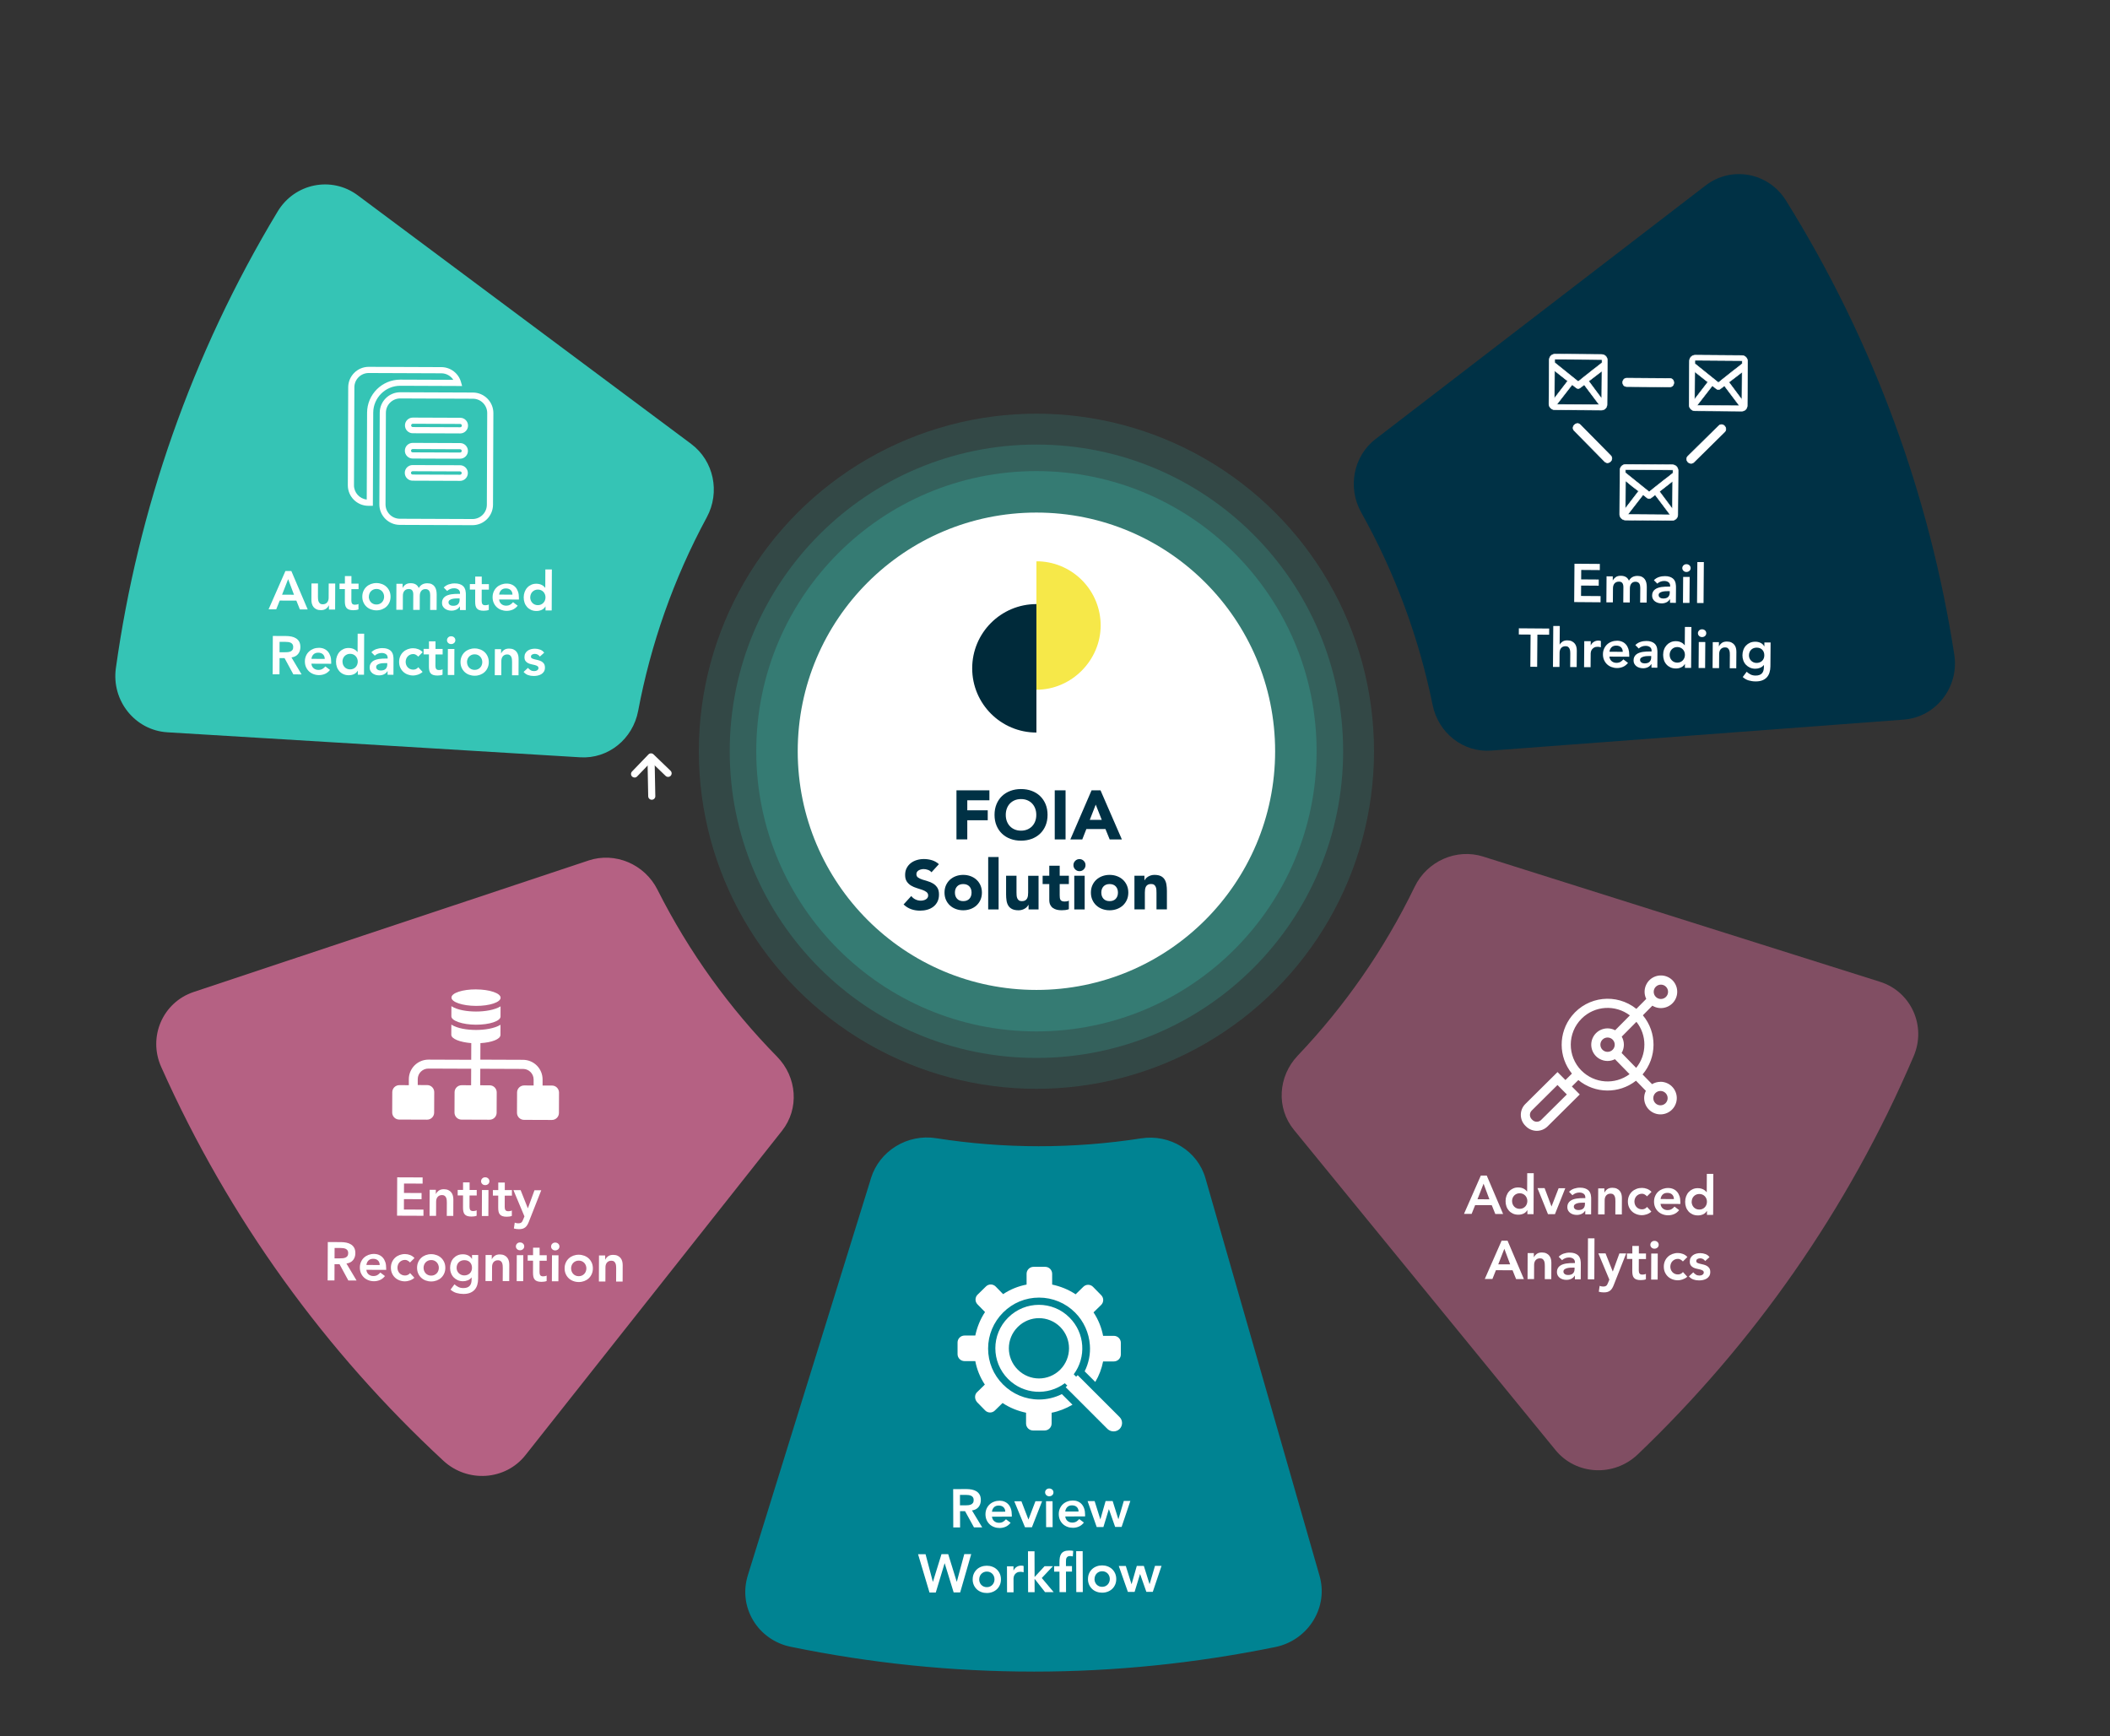 <?xml version="1.0" encoding="UTF-8"?>
<svg id="Layer_1" data-name="Layer 1" xmlns="http://www.w3.org/2000/svg" width="1027.51" height="845.51" xmlns:xlink="http://www.w3.org/1999/xlink" viewBox="0 0 1027.51 845.51">
  <rect x="0" y="0" width="1027.51" height="845.51" fill="#333333" stroke="none"/>
  <defs>
    <style>
      .cls-1 {
        fill: none;
      }

      .cls-2 {
        clip-path: url(#clippath);
      }

      .cls-3 {
        fill: #f6e849;
      }

      .cls-4 {
        fill: #002a3a;
      }

      .cls-5 {
        fill: #003145;
      }

      .cls-6 {
        fill: #008392;
      }

      .cls-7 {
        fill: #fff;
      }

      .cls-8 {
        fill: #b56183;
      }

      .cls-9 {
        fill: #35c4b5;
      }

      .cls-10 {
        clip-path: url(#clippath-1);
      }

      .cls-11 {
        opacity: .15;
      }

      .cls-12 {
        opacity: .2;
      }

      .cls-13 {
        opacity: .26;
      }

      .cls-14 {
        opacity: .6;
      }
    </style>
    <clipPath id="clippath">
      <rect class="cls-1" x="473.43" y="273.38" width="62.56" height="83.37"/>
    </clipPath>
    <clipPath id="clippath-1">
      <rect class="cls-1" x="473.43" y="273.38" width="62.56" height="83.37"/>
    </clipPath>
  </defs>
  <g id="Group_324" data-name="Group 324">
    <g id="Line_41" data-name="Line 41">
      <path class="cls-7" d="M317.39,389.48c-.94,0-1.71-.75-1.73-1.7l-.34-17.69c-.02-.96,.74-1.75,1.7-1.76h.03c.94,0,1.71,.75,1.73,1.7l.34,17.69c.02,.96-.74,1.75-1.7,1.76h-.03Z"/>
    </g>
    <g id="Path_1016" data-name="Path 1016">
      <path class="cls-7" d="M309.02,378.66c-.43,0-.86-.16-1.2-.48-.69-.66-.71-1.76-.05-2.45l8.01-8.32c.32-.33,.76-.52,1.21-.53,.47,0,.9,.17,1.23,.48l8.32,8.01c.69,.66,.71,1.76,.05,2.45s-1.76,.71-2.45,.05l-7.08-6.81-6.81,7.08c-.34,.35-.79,.53-1.25,.53h.02Z"/>
    </g>
  </g>
  <g>
    <path class="cls-9" d="M336.64,216.23L174.21,95.12c-12.72-9.48-30.7-5.87-38.98,7.85-42.04,69.68-68.06,145.42-78.8,222.4-2.22,15.9,9.39,30.32,25.1,31.26l201.02,12.18c13.65,.84,25.64-8.9,28.22-22.62,6.1-32.41,17.19-64.24,33.43-94.29,6.6-12.21,3.4-27.47-7.59-35.68v.02Z"/>
    <g>
      <path class="cls-7" d="M139,278.08h2.87l7.97,18.72h-3.8l-1.72-4.29-8.1-.03-1.71,4.27h-3.72l8.2-18.66Zm4.17,11.57l-2.85-7.61-2.96,7.58,5.8,.02Z"/>
      <path class="cls-7" d="M163.19,296.85h-3.01v-2.04h-.04c-.3,.63-.76,1.18-1.38,1.64-.62,.46-1.45,.69-2.51,.69-.84,0-1.56-.14-2.15-.42-.59-.27-1.07-.65-1.43-1.11-.37-.47-.63-1-.79-1.6-.16-.6-.23-1.22-.23-1.87l.03-7.99h3.17l-.02,6.42c0,.35,.01,.74,.05,1.17,.03,.43,.12,.84,.27,1.21,.15,.38,.38,.7,.68,.95,.31,.26,.74,.39,1.3,.39,.53,0,.97-.08,1.33-.26,.36-.17,.66-.41,.9-.71,.24-.3,.41-.64,.52-1.03,.11-.39,.16-.79,.16-1.21l.03-6.91h3.17l-.05,12.67Z"/>
      <path class="cls-7" d="M165.34,286.89v-2.69h2.62v-3.66h3.18v3.68h3.47v2.7h-3.49l-.02,5.52c0,.63,.11,1.13,.35,1.5,.24,.37,.71,.56,1.41,.56,.28,0,.59-.03,.92-.09,.33-.06,.6-.16,.79-.3v2.66c-.35,.16-.75,.27-1.24,.32s-.91,.09-1.28,.09c-.84,0-1.53-.1-2.07-.29-.54-.19-.96-.47-1.26-.85-.31-.38-.52-.85-.63-1.41-.11-.56-.17-1.21-.16-1.95l.02-5.8h-2.61Z"/>
      <path class="cls-7" d="M176.43,290.57c0-1,.19-1.91,.55-2.73,.36-.82,.85-1.51,1.47-2.09,.62-.58,1.35-1.02,2.19-1.34,.85-.31,1.74-.47,2.69-.46,.95,0,1.85,.17,2.69,.49,.84,.32,1.57,.77,2.18,1.35,.61,.58,1.1,1.28,1.46,2.1,.36,.82,.53,1.73,.53,2.73,0,1-.19,1.91-.55,2.73-.36,.82-.85,1.51-1.47,2.09-.62,.58-1.35,1.02-2.19,1.34-.84,.31-1.74,.47-2.69,.46-.95,0-1.85-.17-2.69-.48-.84-.32-1.57-.77-2.18-1.35s-1.1-1.28-1.46-2.1c-.36-.82-.53-1.73-.53-2.73Zm3.17,.01c0,.49,.08,.97,.25,1.43,.16,.46,.41,.86,.73,1.22,.32,.35,.71,.64,1.17,.85,.46,.21,.97,.32,1.56,.32,.58,0,1.1-.1,1.56-.31,.46-.21,.85-.49,1.18-.84,.33-.35,.57-.75,.74-1.21,.17-.46,.25-.93,.26-1.42,0-.49-.08-.97-.24-1.42-.17-.46-.41-.86-.73-1.22-.32-.35-.71-.64-1.17-.85s-.97-.32-1.55-.32c-.58,0-1.1,.1-1.56,.31-.46,.21-.85,.49-1.18,.84-.33,.35-.57,.75-.74,1.21-.17,.46-.25,.93-.26,1.42Z"/>
      <path class="cls-7" d="M193.05,284.31h3.01v1.99h.04c.28-.6,.74-1.13,1.36-1.59,.63-.46,1.47-.69,2.52-.69,1.99,0,3.3,.8,3.95,2.36,.46-.81,1.03-1.4,1.72-1.77,.69-.38,1.51-.56,2.46-.56,.84,0,1.56,.15,2.13,.43,.58,.28,1.05,.67,1.41,1.17,.36,.49,.61,1.07,.77,1.73,.16,.66,.23,1.37,.23,2.12l-.03,7.54h-3.16l.03-7.19c0-.39-.03-.76-.1-1.12-.07-.36-.19-.68-.37-.95-.17-.27-.41-.49-.71-.65-.3-.16-.69-.24-1.16-.24-.49,0-.91,.09-1.25,.27-.34,.18-.63,.43-.85,.74-.22,.31-.38,.66-.48,1.05-.1,.4-.15,.8-.15,1.2l-.03,6.86h-3.17l.03-7.56c0-.79-.16-1.42-.49-1.89s-.88-.7-1.66-.71c-.53,0-.97,.08-1.33,.26-.36,.17-.66,.41-.9,.71s-.41,.64-.52,1.03c-.11,.39-.16,.79-.16,1.21l-.03,6.91h-3.17l.05-12.67Z"/>
      <path class="cls-7" d="M223.99,295.35h-.08c-.46,.72-1.04,1.24-1.75,1.56-.71,.32-1.48,.48-2.32,.48-.58,0-1.15-.08-1.7-.24-.55-.16-1.04-.4-1.47-.72-.43-.32-.77-.72-1.04-1.19s-.39-1.03-.39-1.66c0-.69,.13-1.27,.38-1.75,.25-.48,.58-.89,.99-1.21,.41-.32,.9-.58,1.44-.77,.55-.19,1.11-.33,1.7-.43,.59-.09,1.18-.15,1.78-.18,.6-.02,1.16-.04,1.69-.03h.79v-.34c0-.79-.27-1.39-.81-1.78s-1.24-.6-2.08-.6c-.67,0-1.29,.11-1.87,.35-.58,.24-1.08,.55-1.51,.96l-1.66-1.67c.71-.72,1.53-1.23,2.47-1.55,.94-.31,1.91-.47,2.92-.46,.9,0,1.65,.11,2.27,.31,.62,.2,1.12,.47,1.53,.78,.4,.32,.71,.68,.93,1.1s.38,.83,.47,1.25c.1,.42,.15,.83,.17,1.23,.02,.4,.02,.74,.02,1.04l-.03,7.28h-2.85v-1.75Zm-.16-3.93h-.66c-.44,0-.93,.01-1.48,.04-.54,.03-1.06,.11-1.54,.24-.48,.13-.89,.32-1.23,.58-.34,.25-.5,.61-.51,1.07,0,.3,.06,.55,.19,.75,.13,.2,.3,.38,.51,.52s.45,.24,.71,.31c.26,.06,.53,.09,.79,.1,1.09,0,1.9-.25,2.42-.77,.52-.52,.78-1.22,.79-2.12v-.71Z"/>
      <path class="cls-7" d="M228.8,287.14v-2.69h2.62v-3.66h3.18v3.68h3.47v2.7h-3.49l-.02,5.52c0,.63,.11,1.13,.35,1.5,.24,.37,.71,.56,1.41,.56,.28,0,.59-.03,.92-.09,.33-.06,.6-.16,.79-.3v2.66c-.35,.16-.75,.27-1.24,.32s-.91,.09-1.28,.09c-.84,0-1.53-.1-2.07-.29-.54-.19-.96-.47-1.26-.85-.31-.38-.52-.85-.63-1.41-.11-.56-.17-1.21-.16-1.95l.02-5.8h-2.61Z"/>
      <path class="cls-7" d="M243.05,291.94c.1,.95,.47,1.69,1.1,2.22,.63,.53,1.4,.8,2.29,.8,.79,0,1.46-.16,1.99-.48,.54-.32,1.01-.73,1.42-1.22l2.26,1.72c-.74,.91-1.57,1.56-2.49,1.94-.92,.38-1.87,.57-2.88,.57-.95,0-1.85-.17-2.69-.48-.84-.32-1.57-.77-2.18-1.35s-1.1-1.28-1.46-2.1c-.36-.82-.53-1.73-.53-2.73,0-1,.19-1.91,.55-2.73,.36-.82,.85-1.51,1.47-2.09,.62-.58,1.35-1.02,2.19-1.34,.85-.31,1.74-.47,2.69-.46,.88,0,1.68,.16,2.41,.47s1.35,.76,1.87,1.34c.52,.58,.92,1.3,1.21,2.15s.43,1.83,.42,2.94v.87l-9.66-.04Zm6.5-2.35c-.01-.93-.3-1.67-.86-2.21s-1.34-.81-2.34-.81c-.95,0-1.7,.27-2.26,.81-.56,.54-.9,1.27-1.02,2.19l6.49,.03Z"/>
      <path class="cls-7" d="M265.66,295.35h-.05c-.46,.77-1.08,1.33-1.85,1.68-.78,.35-1.61,.52-2.51,.52-.98,0-1.86-.18-2.62-.52-.76-.35-1.42-.82-1.96-1.42-.54-.6-.95-1.3-1.23-2.11-.28-.81-.42-1.68-.41-2.61,0-.93,.16-1.8,.46-2.61s.72-1.51,1.26-2.1c.54-.6,1.19-1.06,1.94-1.4,.76-.34,1.58-.51,2.48-.5,.6,0,1.12,.07,1.58,.19,.46,.12,.86,.28,1.21,.48,.35,.2,.65,.4,.89,.62,.25,.22,.45,.44,.6,.65h.08l.04-8.89h3.17l-.08,19.95h-3.01v-1.91Zm-7.46-4.46c0,.49,.08,.97,.25,1.43,.16,.46,.41,.86,.73,1.22,.32,.35,.71,.64,1.17,.85,.46,.21,.97,.32,1.55,.32,.58,0,1.1-.1,1.56-.31,.46-.21,.85-.49,1.18-.84,.33-.35,.57-.75,.74-1.21,.17-.46,.25-.93,.26-1.42,0-.49-.08-.97-.24-1.42-.17-.46-.41-.86-.73-1.22s-.71-.64-1.17-.85-.97-.32-1.55-.32c-.58,0-1.1,.1-1.56,.31s-.85,.49-1.18,.84c-.33,.35-.57,.75-.74,1.21-.17,.46-.25,.93-.26,1.42Z"/>
      <path class="cls-7" d="M132.84,309.71l6.49,.03c.9,0,1.76,.09,2.6,.26,.83,.17,1.58,.46,2.23,.87,.65,.41,1.17,.95,1.55,1.64,.38,.69,.57,1.56,.57,2.61,0,1.35-.38,2.49-1.13,3.4-.75,.91-1.82,1.46-3.21,1.65l4.93,8.27-4.01-.02-4.29-7.93h-2.43l-.03,7.9h-3.32l.07-18.69Zm5.88,7.94c.47,0,.95-.02,1.42-.06,.48-.04,.91-.15,1.31-.31,.4-.17,.72-.42,.97-.76,.25-.34,.37-.82,.37-1.44,0-.54-.11-.98-.34-1.32-.23-.33-.53-.59-.89-.76-.37-.17-.78-.28-1.22-.33-.45-.05-.88-.08-1.31-.08h-2.88l-.02,5.05h2.58Z"/>
      <path class="cls-7" d="M151.64,323.23c.1,.95,.47,1.69,1.1,2.22,.63,.53,1.4,.8,2.29,.8,.79,0,1.46-.16,1.99-.48,.54-.32,1.01-.73,1.42-1.22l2.26,1.72c-.74,.91-1.57,1.56-2.49,1.94s-1.88,.57-2.88,.57c-.95,0-1.85-.17-2.69-.49-.84-.32-1.57-.77-2.18-1.35-.61-.58-1.1-1.28-1.46-2.1-.36-.82-.53-1.73-.53-2.73,0-1,.19-1.91,.55-2.73,.36-.82,.85-1.51,1.47-2.09,.62-.58,1.35-1.02,2.19-1.34s1.74-.47,2.69-.46c.88,0,1.68,.16,2.41,.47,.73,.31,1.35,.76,1.87,1.34s.92,1.3,1.21,2.15c.29,.85,.43,1.83,.42,2.94v.87l-9.66-.04Zm6.5-2.35c-.01-.93-.3-1.67-.86-2.21-.56-.54-1.34-.81-2.34-.81-.95,0-1.7,.27-2.26,.81-.56,.54-.9,1.27-1.02,2.19l6.49,.03Z"/>
      <path class="cls-7" d="M174.26,326.64h-.05c-.46,.77-1.08,1.33-1.85,1.68s-1.61,.52-2.51,.52c-.98,0-1.86-.18-2.62-.52s-1.42-.82-1.96-1.42c-.54-.6-.95-1.3-1.23-2.11-.28-.81-.42-1.68-.41-2.61,0-.93,.16-1.8,.46-2.61,.3-.81,.72-1.51,1.26-2.1,.54-.6,1.19-1.06,1.94-1.4s1.58-.51,2.48-.5c.6,0,1.12,.07,1.58,.19,.46,.12,.86,.28,1.21,.48,.35,.2,.65,.4,.89,.62,.25,.22,.45,.44,.6,.65h.08l.04-8.89h3.17l-.08,19.95h-3.01v-1.91Zm-7.47-4.46c0,.49,.08,.97,.24,1.43,.17,.46,.41,.86,.73,1.22,.32,.35,.71,.64,1.17,.85,.46,.21,.97,.32,1.55,.32,.58,0,1.1-.1,1.56-.31,.46-.21,.85-.49,1.18-.84,.33-.35,.57-.75,.74-1.21,.17-.46,.25-.93,.26-1.42,0-.49-.08-.97-.25-1.42-.17-.46-.41-.86-.73-1.22-.32-.35-.71-.64-1.17-.85-.46-.21-.98-.32-1.56-.32-.58,0-1.1,.1-1.56,.31-.46,.21-.85,.49-1.18,.84-.33,.35-.57,.75-.74,1.21-.17,.46-.25,.93-.26,1.42Z"/>
      <path class="cls-7" d="M188.76,326.86h-.08c-.46,.72-1.04,1.24-1.75,1.56-.7,.32-1.48,.48-2.32,.48-.58,0-1.15-.08-1.7-.24-.55-.16-1.04-.4-1.47-.72-.43-.32-.77-.72-1.04-1.19-.26-.48-.39-1.03-.39-1.66,0-.69,.13-1.27,.38-1.75,.25-.48,.58-.89,.99-1.21,.41-.32,.89-.58,1.44-.77,.55-.19,1.11-.33,1.7-.43,.59-.09,1.18-.15,1.78-.18,.6-.02,1.16-.03,1.69-.03h.79v-.34c0-.79-.27-1.39-.81-1.78-.54-.4-1.24-.6-2.08-.6-.67,0-1.29,.11-1.87,.35-.58,.23-1.08,.55-1.51,.96l-1.66-1.67c.71-.72,1.53-1.23,2.47-1.55,.94-.31,1.91-.47,2.92-.46,.9,0,1.65,.11,2.27,.31,.61,.2,1.12,.47,1.53,.78,.4,.32,.71,.68,.93,1.1,.22,.41,.37,.83,.47,1.25,.09,.42,.15,.83,.17,1.23s.02,.74,.02,1.04l-.03,7.28h-2.85v-1.75Zm-.16-3.93h-.66c-.44,0-.93,.01-1.48,.04-.54,.03-1.06,.11-1.54,.24s-.89,.32-1.23,.58c-.34,.25-.5,.61-.51,1.07,0,.3,.06,.55,.19,.75,.13,.2,.3,.38,.51,.52,.21,.14,.45,.24,.71,.31,.26,.06,.53,.09,.79,.1,1.09,0,1.9-.25,2.42-.77,.52-.52,.78-1.22,.79-2.12v-.71Z"/>
      <path class="cls-7" d="M203.69,319.8c-.37-.39-.75-.7-1.16-.93-.4-.23-.82-.35-1.24-.35-.58,0-1.1,.1-1.56,.31-.46,.21-.85,.49-1.18,.84-.33,.35-.57,.75-.74,1.21-.17,.46-.25,.93-.26,1.42,0,.49,.08,.97,.24,1.43,.17,.46,.41,.86,.73,1.22,.32,.35,.71,.64,1.17,.85,.46,.21,.97,.32,1.55,.32,.49,0,.95-.1,1.37-.3,.42-.2,.78-.49,1.08-.88l2.1,2.28c-.32,.32-.68,.59-1.1,.81-.41,.23-.83,.41-1.26,.55-.42,.14-.83,.24-1.21,.3-.39,.06-.72,.09-1,.09-.95,0-1.85-.17-2.69-.48-.84-.32-1.57-.77-2.18-1.35-.61-.58-1.1-1.28-1.46-2.1-.36-.82-.53-1.73-.53-2.73,0-1,.19-1.91,.55-2.73,.36-.82,.85-1.51,1.47-2.09,.62-.58,1.35-1.02,2.19-1.34,.85-.31,1.74-.47,2.69-.46,.81,0,1.62,.16,2.44,.47s1.53,.8,2.14,1.47l-2.2,2.18Z"/>
      <path class="cls-7" d="M206.28,318.7v-2.69h2.62v-3.66h3.18v3.68h3.47v2.7h-3.49l-.02,5.52c0,.63,.11,1.13,.35,1.5,.24,.37,.71,.56,1.41,.56,.28,0,.59-.03,.92-.09,.33-.06,.6-.16,.79-.3v2.66c-.35,.16-.75,.27-1.24,.32-.48,.06-.91,.09-1.28,.09-.84,0-1.53-.1-2.07-.29-.54-.19-.96-.47-1.26-.85-.31-.38-.52-.85-.63-1.41-.11-.56-.17-1.21-.16-1.95l.02-5.8h-2.61Z"/>
      <path class="cls-7" d="M217.68,311.75c0-.51,.19-.95,.57-1.33,.38-.38,.86-.56,1.44-.56,.58,0,1.07,.19,1.46,.55,.39,.36,.59,.82,.59,1.36,0,.55-.2,1-.6,1.36s-.89,.54-1.47,.53c-.58,0-1.06-.19-1.44-.57-.38-.38-.56-.82-.56-1.33Zm.43,4.3h3.17l-.05,12.67h-3.17l.05-12.67Z"/>
      <path class="cls-7" d="M224.26,322.41c0-1,.19-1.91,.55-2.73,.36-.82,.85-1.51,1.47-2.09,.62-.58,1.35-1.02,2.19-1.34,.85-.31,1.74-.47,2.69-.46,.95,0,1.85,.17,2.69,.49s1.57,.77,2.18,1.35c.61,.58,1.1,1.28,1.46,2.1,.36,.82,.53,1.73,.53,2.73,0,1-.19,1.91-.55,2.73-.36,.82-.85,1.51-1.47,2.09-.62,.58-1.35,1.02-2.19,1.34-.85,.31-1.74,.47-2.69,.46-.95,0-1.85-.17-2.69-.48-.84-.32-1.57-.77-2.18-1.35-.61-.58-1.1-1.28-1.46-2.1-.36-.82-.53-1.73-.53-2.73Zm3.17,.01c0,.49,.08,.97,.24,1.43,.17,.46,.41,.86,.73,1.22,.32,.35,.71,.64,1.17,.85,.46,.21,.97,.32,1.55,.32,.58,0,1.1-.1,1.56-.31,.46-.21,.85-.49,1.18-.84,.33-.35,.57-.75,.74-1.21,.17-.46,.25-.93,.26-1.42,0-.49-.08-.97-.25-1.42-.17-.46-.41-.86-.73-1.22-.32-.35-.71-.64-1.17-.85-.46-.21-.98-.32-1.56-.32-.58,0-1.1,.1-1.56,.31-.46,.21-.85,.49-1.18,.84-.33,.35-.57,.75-.74,1.21-.17,.46-.25,.93-.26,1.42Z"/>
      <path class="cls-7" d="M241,316.15h3.01v2.04h.04c.3-.63,.76-1.18,1.38-1.64,.62-.46,1.45-.69,2.51-.69,.84,0,1.56,.15,2.15,.43,.59,.28,1.07,.65,1.43,1.11s.63,.99,.79,1.59c.16,.6,.23,1.22,.23,1.87l-.03,7.99h-3.17l.02-6.42c0-.35-.01-.74-.05-1.17-.03-.43-.12-.84-.27-1.21-.15-.38-.38-.7-.7-.95-.32-.26-.75-.39-1.29-.39-.53,0-.97,.08-1.33,.26-.36,.17-.66,.41-.9,.71-.24,.3-.41,.64-.52,1.03-.11,.39-.16,.79-.16,1.21l-.03,6.91h-3.17l.05-12.67Z"/>
      <path class="cls-7" d="M262.88,319.74c-.61-.86-1.44-1.3-2.47-1.3-.42,0-.84,.1-1.24,.31s-.61,.55-.61,1.03c0,.39,.16,.67,.5,.85,.33,.18,.75,.33,1.26,.45,.51,.13,1.06,.25,1.65,.39s1.14,.34,1.65,.61c.51,.27,.93,.65,1.26,1.13s.5,1.13,.49,1.95c0,.76-.17,1.39-.5,1.91-.33,.52-.75,.93-1.27,1.25-.52,.31-1.11,.54-1.76,.68s-1.3,.21-1.95,.2c-.98,0-1.89-.15-2.71-.43-.83-.28-1.56-.8-2.21-1.54l2.12-1.97c.4,.46,.84,.83,1.3,1.13,.46,.29,1.03,.44,1.7,.44,.23,0,.47-.02,.71-.08,.25-.05,.47-.14,.69-.26s.38-.28,.52-.46,.2-.4,.2-.65c0-.44-.16-.77-.5-.98-.33-.21-.75-.39-1.26-.52-.51-.13-1.06-.26-1.65-.38-.59-.12-1.14-.3-1.65-.56-.51-.26-.93-.61-1.26-1.07-.33-.46-.5-1.09-.49-1.9,0-.7,.15-1.31,.44-1.83,.29-.52,.68-.94,1.15-1.27,.48-.33,1.02-.58,1.64-.73s1.24-.23,1.87-.23c.84,0,1.68,.15,2.5,.45,.83,.29,1.49,.79,2,1.5l-2.12,1.89Z"/>
    </g>
    <g>
      <g id="Path_3777" data-name="Path 3777">
        <path class="cls-7" d="M181.58,246.33h-2.27c-5.49-.04-9.94-4.52-9.93-10.02l.19-47.73c.03-5.48,4.5-9.93,9.97-9.93h.03l35.41,.14c4.43,.03,8.34,3.03,9.52,7.29l.53,1.91-30.1-.12h-.04c-7.21,0-13.1,5.86-13.14,13.08l-.18,45.38Zm-2.04-64.67c-3.83,0-6.96,3.11-6.97,6.94l-.19,47.73c-.01,3.59,2.71,6.57,6.21,6.95l.17-42.34c.05-8.86,7.28-16.06,16.14-16.06h.04l25.81,.1c-1.25-1.92-3.41-3.17-5.79-3.18l-35.41-.14h-.02Z"/>
      </g>
      <path class="cls-7" d="M230.11,255.76h-.03l-35.41-.14c-5.49-.03-9.95-4.51-9.93-10.01l.18-44.65c.03-5.48,4.5-9.93,9.97-9.93h.03l35.41,.14c5.49,.03,9.94,4.52,9.93,10.01l-.18,44.65c-.03,5.48-4.5,9.93-9.97,9.93Zm-35.22-61.72c-3.83,0-6.96,3.11-6.97,6.94l-.18,44.65c-.01,3.84,3.1,6.98,6.94,7l35.41,.14h.02c3.83,0,6.96-3.11,6.97-6.94l.18-44.65c.01-3.84-3.1-6.98-6.94-7l-35.41-.14h-.02Z"/>
      <path class="cls-7" d="M224.02,234.18h-.02l-23.09-.09c-2.1,0-3.8-1.72-3.79-3.82,0-2.1,1.72-3.79,3.81-3.79h.02l23.09,.09c1.02,0,1.97,.4,2.69,1.13,.72,.72,1.11,1.68,1.1,2.7s-.4,1.97-1.13,2.69c-.72,.71-1.67,1.1-2.68,1.1Zm0-3c.26,.01,.42-.08,.57-.23,.15-.15,.24-.35,.24-.57s-.08-.42-.23-.57-.35-.24-.57-.24l-23.09-.09h0c-.44,0-.81,.36-.81,.81,0,.45,.36,.81,.81,.81l23.09,.09Z"/>
      <path class="cls-7" d="M224.06,223.4h-.02l-23.09-.09c-1.02,0-1.97-.4-2.69-1.13-.72-.72-1.11-1.68-1.1-2.7s.4-1.97,1.13-2.69c.72-.71,1.67-1.1,2.68-1.1h.02l23.09,.09c2.1,0,3.8,1.72,3.79,3.82,0,1.02-.4,1.97-1.13,2.69-.72,.71-1.67,1.1-2.68,1.1Zm-23.1-4.71c-.22,0-.42,.08-.57,.23-.15,.15-.24,.35-.24,.57s.08,.42,.23,.57,.35,.24,.57,.24l23.09,.09c.21-.04,.42-.08,.57-.23,.15-.15,.24-.35,.24-.57,0-.45-.36-.81-.81-.81l-23.09-.09h0Z"/>
      <path class="cls-7" d="M224.11,211.08h-.02l-23.09-.09c-1.02,0-1.97-.4-2.69-1.13-.72-.72-1.11-1.68-1.1-2.7,0-1.02,.4-1.97,1.13-2.69,.72-.71,1.67-1.1,2.68-1.1h.02l23.09,.09c2.1,0,3.8,1.72,3.79,3.83,0,1.02-.4,1.97-1.13,2.69-.72,.71-1.67,1.1-2.68,1.1Zm-23.09-4.71c-.22,0-.42,.08-.57,.23-.15,.15-.24,.35-.24,.57s.08,.42,.23,.57c.15,.15,.36,.24,.57,.24l23.09,.09h0c.21,0,.42-.08,.57-.23,.15-.15,.24-.35,.24-.57,0-.45-.36-.81-.81-.81l-23.09-.09h0Z"/>
    </g>
  </g>
  <g>
    <path class="cls-6" d="M424.66,573.84l-60.02,193.51c-4.69,15.15,4.7,30.9,20.39,34.13,79.71,16.4,159.79,15.68,235.94,.13,15.73-3.21,25.46-18.97,21.11-34.09l-55.55-193.58c-3.76-13.15-16.94-21.2-30.74-19.07-32.59,5.06-66.3,5.22-100.04-.08-13.71-2.15-27.03,5.95-31.11,19.05h.02Z"/>
    <path class="cls-6" d="M503.26,814.07c-39.56,0-79.09-4.04-118.32-12.11-7.67-1.58-14.31-6.3-18.24-12.94-3.93-6.66-4.83-14.41-2.53-21.83l59.74-192.6h-.02l.28-.9c4.12-13.24,17.73-21.58,31.66-19.39,33.12,5.2,66.73,5.22,99.89,.08,14.05-2.17,27.51,6.17,31.3,19.42l55.55,193.58c2.12,7.36,1.07,15.06-2.94,21.69-4.06,6.7-10.82,11.45-18.54,13.03-39.11,7.98-78.48,11.98-117.82,11.98Zm-77.96-240.65l-.16,.56-60.02,193.51c-2.21,7.15-1.35,14.61,2.44,21.02,3.78,6.4,10.19,10.95,17.58,12.47,78.12,16.07,157.44,16.11,235.74,.13,7.45-1.52,13.97-6.1,17.89-12.57,3.87-6.39,4.88-13.81,2.84-20.89l-55.55-193.58c-3.65-12.77-16.62-20.81-30.18-18.71-33.26,5.16-66.97,5.14-100.2-.08-13.24-2.08-26.19,5.7-30.37,18.14Z"/>
  </g>
  <g>
    <path class="cls-7" d="M464.17,725.2l6.49-.02c.9,0,1.76,.08,2.6,.24,.83,.17,1.58,.45,2.23,.85,.65,.4,1.17,.95,1.56,1.63,.39,.68,.58,1.55,.59,2.61,0,1.35-.37,2.49-1.11,3.41-.75,.92-1.81,1.47-3.2,1.67l4.98,8.24h-4.01l-4.35-7.89h-2.43l.02,7.92h-3.32l-.05-18.66Zm5.93,7.9c.47,0,.95-.02,1.42-.07,.47-.04,.91-.15,1.3-.32,.39-.17,.71-.42,.96-.77,.25-.34,.37-.82,.37-1.44,0-.54-.12-.98-.35-1.32-.23-.33-.53-.58-.9-.75s-.78-.28-1.23-.33c-.45-.05-.88-.08-1.31-.08h-2.88v5.07h2.6Z"/>
    <path class="cls-7" d="M483.06,738.6c.11,.95,.48,1.69,1.11,2.21,.63,.53,1.4,.79,2.3,.79,.79,0,1.45-.17,1.99-.49,.54-.33,1-.74,1.41-1.23l2.27,1.71c-.74,.92-1.56,1.57-2.47,1.96-.91,.39-1.87,.58-2.87,.59-.95,0-1.85-.15-2.69-.47-.84-.31-1.58-.76-2.19-1.34s-1.11-1.28-1.47-2.09-.54-1.73-.55-2.73c0-1,.17-1.91,.53-2.73,.36-.82,.84-1.52,1.46-2.1,.61-.58,1.34-1.03,2.19-1.35,.84-.32,1.74-.48,2.69-.48,.88,0,1.68,.15,2.41,.46s1.36,.75,1.88,1.33c.52,.58,.93,1.29,1.22,2.15,.29,.85,.44,1.83,.44,2.94v.87l-9.65,.03Zm6.48-2.39c-.02-.93-.31-1.67-.88-2.2-.56-.53-1.35-.8-2.35-.8-.95,0-1.7,.28-2.25,.82-.55,.55-.89,1.28-1.01,2.19l6.49-.02Z"/>
    <path class="cls-7" d="M493.94,731.13h3.46l3.4,8.84h.05l3.38-8.87h3.24l-4.95,12.67h-3.38l-5.21-12.63Z"/>
    <path class="cls-7" d="M508.93,726.79c0-.51,.19-.95,.56-1.33,.38-.38,.86-.57,1.44-.57,.58,0,1.07,.18,1.47,.54,.4,.36,.6,.81,.6,1.36,0,.55-.19,1-.59,1.36s-.88,.54-1.46,.54c-.58,0-1.06-.19-1.44-.56-.38-.38-.57-.82-.57-1.33Zm.46,4.3h3.17l.04,12.65h-3.17l-.04-12.65Z"/>
    <path class="cls-7" d="M518.75,738.5c.11,.95,.48,1.69,1.11,2.21,.63,.53,1.4,.79,2.3,.79,.79,0,1.45-.17,1.99-.49,.54-.33,1-.74,1.41-1.23l2.27,1.71c-.74,.92-1.56,1.57-2.47,1.96s-1.87,.59-2.87,.59c-.95,0-1.85-.15-2.69-.47-.84-.31-1.58-.76-2.19-1.34-.62-.58-1.11-1.28-1.47-2.09-.36-.82-.54-1.73-.55-2.73s.17-1.91,.53-2.73,.84-1.52,1.46-2.1c.61-.58,1.34-1.03,2.19-1.35,.84-.32,1.74-.48,2.69-.48,.88,0,1.68,.15,2.41,.45,.73,.31,1.36,.75,1.88,1.33,.52,.58,.93,1.29,1.22,2.15,.29,.85,.44,1.83,.44,2.94v.87l-9.65,.03Zm6.48-2.39c-.02-.93-.31-1.67-.88-2.2-.56-.54-1.35-.8-2.35-.8-.95,0-1.7,.28-2.25,.82-.55,.55-.89,1.28-1.01,2.19l6.49-.02Z"/>
    <path class="cls-7" d="M529.62,731.03h3.43l2.77,8.84h.05l2.53-8.87h3.43l2.77,8.84h.05l2.61-8.87h3.19l-4.26,12.66h-3.14l-3.03-8.63h-.05l-2.64,8.66h-3.27l-4.44-12.64Z"/>
    <path class="cls-7" d="M447.08,756.9h3.64l3.55,13.43h.05l4.16-13.46h3.27l4.15,13.43h.05l3.63-13.46h3.38l-5.38,18.68h-3.17l-4.37-14.19h-.05l-4.29,14.23h-3.06l-5.57-18.65Z"/>
    <path class="cls-7" d="M473.67,769.17c0-1,.17-1.91,.53-2.73,.36-.82,.84-1.52,1.46-2.1,.61-.58,1.34-1.03,2.18-1.35,.84-.32,1.74-.48,2.69-.48,.95,0,1.85,.15,2.69,.47,.84,.31,1.58,.76,2.19,1.34,.62,.58,1.11,1.28,1.47,2.09,.36,.82,.55,1.73,.55,2.73,0,1-.17,1.91-.53,2.73-.36,.82-.84,1.52-1.46,2.1-.61,.58-1.34,1.03-2.19,1.35-.84,.32-1.74,.48-2.69,.48-.95,0-1.85-.15-2.69-.47-.84-.31-1.58-.76-2.19-1.34-.62-.58-1.11-1.28-1.47-2.09-.36-.82-.55-1.73-.55-2.73Zm3.17,0c0,.49,.09,.97,.25,1.42,.17,.46,.42,.86,.74,1.21,.33,.35,.72,.63,1.18,.84s.98,.31,1.56,.31,1.1-.11,1.56-.32c.46-.21,.85-.49,1.17-.85s.57-.76,.74-1.22,.25-.93,.25-1.42c0-.49-.09-.97-.25-1.42-.17-.46-.42-.86-.74-1.21-.33-.35-.72-.63-1.18-.84-.46-.21-.98-.31-1.56-.31-.58,0-1.1,.11-1.55,.32-.46,.21-.85,.5-1.17,.85-.32,.35-.57,.76-.73,1.21-.17,.46-.25,.93-.25,1.42Z"/>
    <path class="cls-7" d="M490.37,762.79h3.17v2h.06c.35-.74,.85-1.31,1.5-1.72,.65-.41,1.4-.61,2.24-.61,.19,0,.38,.02,.57,.05,.19,.04,.37,.08,.57,.13v3.06c-.25-.07-.52-.12-.77-.17-.25-.04-.5-.06-.75-.06-.74,0-1.33,.14-1.78,.41-.45,.27-.79,.59-1.03,.94-.24,.35-.39,.71-.47,1.06s-.12,.62-.12,.79l.02,6.78h-3.17l-.04-12.65Z"/>
    <path class="cls-7" d="M500.61,755.48h3.17l.04,12.52,4.86-5.26h4.06l-5.42,5.75,5.79,6.89h-4.19l-5.06-6.44h-.05l.02,6.46h-3.17l-.06-19.93Z"/>
    <path class="cls-7" d="M515.94,765.41h-2.61v-2.68h2.6v-1.8c0-.88,.05-1.67,.17-2.39,.12-.71,.35-1.32,.69-1.83,.34-.51,.82-.9,1.43-1.18,.61-.27,1.41-.41,2.4-.42,.72,0,1.39,.06,2.01,.18l-.2,2.69c-.23-.05-.45-.1-.66-.13-.21-.04-.43-.05-.66-.05-.44,0-.79,.07-1.05,.21s-.47,.33-.62,.57c-.15,.24-.25,.52-.29,.83-.04,.32-.06,.65-.06,1v2.29h2.93v2.68h-2.92l.03,9.98h-3.17l-.03-9.96Zm8.12-9.99h3.17l.06,19.93h-3.17l-.06-19.93Z"/>
    <path class="cls-7" d="M529.82,769.01c0-1,.17-1.91,.53-2.73,.36-.82,.84-1.52,1.46-2.1,.61-.58,1.34-1.03,2.18-1.35,.84-.32,1.74-.48,2.69-.48,.95,0,1.85,.15,2.69,.47,.84,.31,1.58,.76,2.19,1.34,.62,.58,1.11,1.28,1.47,2.09,.36,.82,.55,1.73,.55,2.73s-.17,1.91-.53,2.73c-.36,.82-.84,1.52-1.46,2.1-.61,.58-1.34,1.03-2.19,1.35-.84,.32-1.74,.48-2.69,.48-.95,0-1.85-.15-2.69-.47-.84-.31-1.58-.76-2.19-1.34s-1.11-1.28-1.47-2.09c-.36-.82-.55-1.73-.55-2.73Zm3.17,0c0,.49,.09,.97,.25,1.42,.17,.46,.42,.86,.74,1.21,.33,.35,.72,.63,1.18,.84,.46,.21,.98,.31,1.56,.31,.58,0,1.1-.11,1.56-.32,.46-.21,.85-.49,1.17-.85,.32-.35,.57-.76,.74-1.22,.17-.46,.25-.93,.25-1.42,0-.49-.09-.97-.25-1.42-.17-.46-.42-.86-.74-1.21s-.72-.63-1.18-.84c-.46-.21-.98-.31-1.56-.31s-1.1,.11-1.55,.32c-.46,.21-.85,.5-1.17,.85s-.57,.76-.73,1.21c-.17,.46-.25,.93-.25,1.42Z"/>
    <path class="cls-7" d="M544.81,762.63h3.43l2.77,8.84h.05l2.53-8.87h3.43l2.77,8.84h.05l2.61-8.87h3.19l-4.26,12.66h-3.14l-3.03-8.63h-.05l-2.64,8.66h-3.27l-4.44-12.64Z"/>
  </g>
  <g>
    <path class="cls-8" d="M286.56,419.08l-192.23,64.01c-15.05,5.02-22.37,21.82-15.85,36.47,33.13,74.33,80.39,138.98,137.41,191.8,11.77,10.91,30.25,9.63,40-2.72l124.93-157.96c8.49-10.72,7.36-26.12-2.42-36.09-23.1-23.53-42.88-50.83-58.25-81.34-6.24-12.39-20.59-18.5-33.61-14.18h.02Z"/>
    <g>
      <g>
        <path class="cls-7" d="M193.43,573.36l12.37,.05v3.01l-9.06-.04-.02,4.59,8.57,.03v3.01l-8.58-.03-.02,5.06,9.52,.04v3.01l-12.86-.05,.07-18.67Z"/>
        <path class="cls-7" d="M209.23,579.44h3.01v2.04h.04c.3-.63,.76-1.18,1.38-1.64,.62-.46,1.45-.69,2.51-.69,.84,0,1.56,.15,2.15,.43,.59,.28,1.07,.65,1.43,1.11,.37,.46,.63,.99,.79,1.59,.16,.6,.23,1.22,.23,1.87l-.03,7.99h-3.17l.03-6.42c0-.35-.01-.74-.05-1.17-.03-.43-.12-.84-.27-1.21-.15-.38-.38-.7-.7-.95s-.75-.39-1.29-.39c-.53,0-.97,.08-1.33,.26-.36,.18-.66,.41-.9,.71-.24,.3-.41,.64-.52,1.03-.11,.39-.16,.79-.16,1.21l-.03,6.91h-3.17l.05-12.67Z"/>
        <path class="cls-7" d="M222.88,582.18v-2.69h2.62v-3.66h3.18v3.68h3.47v2.7h-3.49l-.02,5.52c0,.63,.11,1.13,.35,1.5,.24,.37,.71,.56,1.41,.56,.28,0,.59-.03,.92-.09,.33-.06,.6-.16,.79-.3v2.66c-.35,.16-.75,.26-1.24,.32-.48,.06-.91,.09-1.28,.09-.84,0-1.53-.1-2.07-.28-.54-.19-.96-.47-1.26-.85-.31-.38-.52-.85-.63-1.41-.11-.56-.17-1.21-.16-1.95l.02-5.8h-2.61Z"/>
        <path class="cls-7" d="M234.27,575.24c0-.51,.19-.95,.57-1.33,.38-.38,.86-.56,1.44-.56,.58,0,1.07,.18,1.46,.55s.59,.82,.59,1.36-.2,1-.6,1.36c-.4,.36-.89,.54-1.47,.53-.58,0-1.06-.19-1.44-.57-.38-.38-.56-.82-.56-1.33Zm.43,4.3h3.17l-.05,12.67h-3.17l.05-12.67Z"/>
        <path class="cls-7" d="M240.02,582.25v-2.69h2.62v-3.66h3.18v3.68h3.47v2.7h-3.49l-.02,5.53c0,.63,.11,1.13,.35,1.5s.71,.56,1.41,.56c.28,0,.59-.03,.92-.09,.33-.06,.6-.16,.79-.3v2.66c-.35,.16-.75,.26-1.24,.32-.48,.06-.91,.09-1.28,.09-.84,0-1.53-.1-2.07-.29s-.96-.47-1.26-.85c-.31-.38-.52-.85-.63-1.41-.11-.56-.17-1.21-.16-1.95l.02-5.8h-2.61Z"/>
        <path class="cls-7" d="M250.05,579.6h3.48l3.5,8.81h.05l3.2-8.77h3.3l-6.05,15.37c-.23,.6-.48,1.12-.76,1.57-.27,.45-.6,.82-.97,1.13-.37,.31-.81,.53-1.31,.68-.5,.15-1.1,.22-1.81,.22-.83,0-1.64-.11-2.43-.33l.41-2.85c.25,.09,.5,.16,.78,.23s.55,.09,.83,.1c.39,0,.71-.03,.98-.1,.26-.07,.49-.18,.67-.33s.34-.34,.46-.58c.12-.24,.26-.52,.4-.86l.61-1.5-5.36-12.79Z"/>
        <path class="cls-7" d="M159.61,604.88l6.49,.03c.9,0,1.76,.09,2.6,.26,.83,.17,1.58,.46,2.23,.87,.65,.41,1.17,.95,1.55,1.64,.38,.69,.57,1.56,.57,2.61,0,1.35-.38,2.49-1.13,3.4-.75,.91-1.82,1.46-3.21,1.65l4.93,8.27-4.01-.02-4.29-7.93h-2.43l-.03,7.9h-3.32l.07-18.69Zm5.88,7.94c.47,0,.95-.02,1.42-.06,.48-.04,.91-.15,1.31-.31s.72-.42,.97-.76c.25-.34,.37-.82,.38-1.44,0-.54-.11-.99-.34-1.32-.23-.33-.53-.59-.89-.75-.37-.17-.78-.28-1.22-.33-.45-.05-.88-.08-1.3-.08h-2.88l-.02,5.05h2.58Z"/>
        <path class="cls-7" d="M178.41,618.41c.1,.95,.47,1.69,1.1,2.22,.63,.53,1.4,.8,2.29,.8,.79,0,1.46-.16,1.99-.48,.54-.32,1.01-.73,1.42-1.22l2.26,1.72c-.74,.91-1.57,1.56-2.49,1.94-.92,.38-1.88,.57-2.88,.57-.95,0-1.85-.17-2.69-.49-.84-.32-1.57-.77-2.18-1.35-.61-.58-1.1-1.28-1.46-2.1-.36-.82-.53-1.73-.53-2.73s.19-1.91,.55-2.73c.36-.82,.85-1.51,1.47-2.09,.62-.58,1.35-1.02,2.19-1.34,.85-.31,1.74-.47,2.69-.46,.88,0,1.68,.16,2.41,.47,.73,.31,1.35,.76,1.87,1.34,.52,.58,.92,1.3,1.21,2.15,.29,.85,.43,1.83,.42,2.94v.87l-9.66-.04Zm6.5-2.35c-.01-.93-.3-1.67-.86-2.21-.56-.54-1.34-.81-2.34-.81-.95,0-1.7,.27-2.26,.81-.56,.54-.9,1.27-1.02,2.19l6.49,.03Z"/>
        <path class="cls-7" d="M199.69,614.85c-.37-.39-.75-.7-1.16-.93-.4-.23-.82-.35-1.24-.35-.58,0-1.1,.1-1.56,.31-.46,.21-.85,.49-1.18,.84-.33,.35-.57,.75-.74,1.21-.17,.46-.25,.93-.26,1.42,0,.49,.08,.97,.24,1.43,.17,.46,.41,.86,.73,1.22,.32,.35,.71,.64,1.17,.85,.46,.21,.97,.32,1.55,.32,.49,0,.95-.1,1.37-.3,.42-.2,.78-.49,1.08-.88l2.1,2.28c-.32,.32-.68,.59-1.1,.81-.41,.23-.83,.41-1.26,.55-.42,.14-.83,.24-1.21,.3-.39,.06-.72,.09-1,.09-.95,0-1.85-.17-2.69-.49-.84-.32-1.57-.77-2.18-1.35-.61-.58-1.1-1.28-1.46-2.1-.36-.82-.53-1.73-.53-2.73,0-1,.19-1.91,.55-2.73,.36-.82,.85-1.51,1.47-2.09,.62-.58,1.35-1.02,2.19-1.34,.85-.31,1.74-.47,2.69-.46,.81,0,1.62,.16,2.44,.47,.82,.31,1.53,.8,2.14,1.47l-2.2,2.18Z"/>
        <path class="cls-7" d="M203.1,617.4c0-1,.19-1.91,.55-2.73,.36-.82,.85-1.51,1.47-2.09,.62-.58,1.35-1.02,2.19-1.34,.85-.31,1.74-.47,2.69-.46,.95,0,1.85,.17,2.69,.49,.84,.32,1.57,.77,2.18,1.35s1.1,1.28,1.46,2.1,.53,1.73,.53,2.73c0,1-.19,1.91-.55,2.73-.36,.82-.85,1.51-1.47,2.09-.62,.58-1.35,1.02-2.19,1.34-.85,.31-1.74,.47-2.69,.46-.95,0-1.85-.17-2.69-.48-.84-.32-1.57-.77-2.18-1.35-.61-.58-1.1-1.28-1.46-2.1-.36-.82-.53-1.73-.53-2.73Zm3.17,.01c0,.49,.08,.97,.24,1.43,.17,.46,.41,.86,.73,1.22,.32,.35,.71,.64,1.17,.85,.46,.21,.97,.32,1.55,.32,.58,0,1.1-.1,1.56-.31,.46-.21,.85-.49,1.18-.84,.33-.35,.57-.75,.74-1.21,.17-.46,.25-.93,.26-1.42s-.08-.97-.25-1.42c-.17-.46-.41-.86-.73-1.22-.32-.35-.71-.64-1.17-.85-.46-.21-.97-.32-1.55-.32-.58,0-1.1,.1-1.56,.31-.46,.21-.85,.49-1.18,.84-.33,.35-.57,.75-.74,1.21-.17,.46-.25,.93-.26,1.42Z"/>
        <path class="cls-7" d="M232.88,611.18l-.05,11.53c0,1.14-.15,2.18-.43,3.1-.29,.92-.72,1.7-1.31,2.34-.59,.64-1.34,1.13-2.23,1.48-.9,.35-1.96,.52-3.19,.52-1.18,0-2.29-.16-3.35-.46s-2.03-.85-2.92-1.65l1.91-2.58c.63,.58,1.29,1.03,1.97,1.35,.68,.32,1.48,.48,2.37,.48,.76,0,1.39-.1,1.91-.31,.52-.21,.93-.5,1.24-.87s.53-.81,.67-1.33c.13-.52,.2-1.09,.2-1.73v-.92h-.05c-.46,.61-1.07,1.07-1.83,1.38s-1.53,.46-2.32,.45c-.95,0-1.81-.18-2.58-.52-.77-.35-1.43-.81-1.99-1.39-.55-.58-.98-1.27-1.27-2.06-.3-.79-.44-1.64-.44-2.53,0-.93,.15-1.8,.43-2.61s.7-1.51,1.25-2.11c.55-.59,1.2-1.06,1.97-1.4,.77-.34,1.64-.51,2.63-.5,.9,0,1.73,.18,2.5,.54s1.39,.92,1.84,1.7h.05v-1.9h3.01Zm-6.76,2.52c-.56,0-1.07,.09-1.53,.27s-.85,.44-1.18,.76c-.33,.32-.58,.72-.77,1.18-.19,.46-.28,.98-.28,1.54,0,.51,.09,.98,.27,1.42,.18,.44,.44,.83,.77,1.16,.33,.33,.73,.6,1.18,.8,.46,.2,.95,.29,1.48,.3,.58,0,1.1-.09,1.57-.28,.47-.19,.86-.45,1.19-.77,.33-.32,.58-.71,.76-1.17,.18-.46,.27-.95,.27-1.48,0-1.11-.33-2.01-.99-2.69s-1.58-1.04-2.74-1.04Z"/>
        <path class="cls-7" d="M236.47,611.2h3.01v2.04h.04c.3-.63,.76-1.18,1.38-1.64,.62-.46,1.45-.69,2.51-.69,.84,0,1.56,.15,2.15,.43,.59,.28,1.07,.65,1.43,1.11,.37,.46,.63,.99,.79,1.58,.16,.6,.23,1.22,.23,1.87l-.03,7.99h-3.17l.03-6.42c0-.35-.01-.74-.05-1.17s-.12-.84-.27-1.21c-.15-.38-.38-.7-.7-.95-.32-.26-.75-.39-1.29-.39-.53,0-.97,.08-1.33,.26-.36,.17-.66,.41-.9,.71-.24,.3-.41,.64-.52,1.03-.11,.39-.16,.79-.16,1.21l-.03,6.91h-3.17l.05-12.67Z"/>
        <path class="cls-7" d="M251.23,606.96c0-.51,.19-.95,.57-1.33,.38-.38,.86-.56,1.44-.56,.58,0,1.07,.18,1.46,.55,.39,.36,.59,.82,.59,1.36s-.2,1-.6,1.36c-.4,.36-.89,.54-1.47,.54-.58,0-1.06-.19-1.44-.57-.38-.38-.56-.82-.56-1.33Zm.43,4.3h3.17l-.05,12.67h-3.17l.05-12.67Z"/>
        <path class="cls-7" d="M256.97,613.97v-2.69h2.62v-3.66h3.18v3.68h3.47v2.7h-3.49l-.02,5.52c0,.63,.11,1.13,.35,1.5,.24,.37,.71,.56,1.41,.56,.28,0,.59-.03,.92-.09,.33-.06,.6-.16,.79-.3v2.66c-.35,.16-.75,.26-1.24,.32-.48,.06-.91,.09-1.28,.09-.84,0-1.53-.1-2.07-.29s-.96-.47-1.26-.85-.52-.85-.63-1.41c-.11-.56-.17-1.21-.16-1.95l.02-5.8h-2.61Z"/>
        <path class="cls-7" d="M268.37,607.02c0-.51,.19-.95,.57-1.33,.38-.38,.86-.56,1.44-.56s1.07,.18,1.46,.55c.39,.36,.59,.82,.59,1.36s-.2,1-.6,1.36c-.4,.36-.89,.54-1.47,.54s-1.06-.19-1.44-.57c-.38-.38-.56-.82-.56-1.33Zm.43,4.3h3.17l-.05,12.67h-3.17l.05-12.67Z"/>
        <path class="cls-7" d="M274.95,617.68c0-1,.19-1.91,.55-2.73,.36-.82,.85-1.51,1.47-2.09,.62-.58,1.35-1.02,2.19-1.34,.85-.31,1.74-.47,2.69-.46,.95,0,1.85,.17,2.69,.49,.84,.32,1.57,.77,2.18,1.35,.61,.58,1.1,1.28,1.46,2.1,.36,.82,.53,1.73,.53,2.73s-.19,1.91-.55,2.73c-.36,.82-.85,1.51-1.47,2.09-.62,.58-1.35,1.02-2.19,1.34-.85,.31-1.74,.47-2.69,.46-.95,0-1.85-.17-2.69-.49-.84-.32-1.57-.77-2.18-1.35-.61-.58-1.1-1.28-1.46-2.1-.36-.82-.53-1.73-.53-2.73Zm3.17,.01c0,.49,.08,.97,.24,1.43,.17,.46,.41,.86,.73,1.22,.32,.35,.71,.64,1.17,.85,.46,.21,.97,.32,1.55,.32,.58,0,1.1-.1,1.56-.31,.46-.21,.85-.49,1.18-.84,.33-.35,.57-.75,.74-1.21,.17-.46,.25-.93,.26-1.42,0-.49-.08-.97-.25-1.42-.17-.46-.41-.86-.73-1.22-.32-.35-.71-.64-1.17-.85-.46-.21-.97-.32-1.55-.32-.58,0-1.1,.1-1.56,.31-.46,.21-.85,.49-1.18,.84-.33,.35-.57,.75-.74,1.21-.17,.46-.25,.93-.26,1.42Z"/>
        <path class="cls-7" d="M291.69,611.41h3.01v2.04h.04c.3-.63,.76-1.18,1.38-1.64,.62-.46,1.45-.69,2.51-.69,.84,0,1.56,.15,2.15,.43,.59,.28,1.07,.65,1.43,1.11,.37,.46,.63,.99,.79,1.59,.16,.6,.23,1.22,.23,1.87l-.03,7.99h-3.17l.03-6.42c0-.35-.01-.74-.05-1.17s-.12-.83-.27-1.21c-.15-.38-.38-.7-.7-.95-.32-.26-.75-.38-1.29-.39-.53,0-.97,.08-1.33,.26-.36,.17-.66,.41-.9,.71-.24,.3-.41,.64-.52,1.03-.11,.39-.16,.79-.16,1.21l-.03,6.91h-3.17l.05-12.67Z"/>
      </g>
      <g>
        <path class="cls-7" d="M231.76,499.03c6.58,.03,11.98-1.75,11.98-3.97l.02-4.96c-2.91,1.78-7.7,2.53-11.98,2.52s-9.06-.72-11.96-2.61l-.02,4.96c0,2.14,5.37,4.04,11.95,4.06"/>
        <path class="cls-7" d="M231.83,481.84c6.61,.03,11.96,1.85,11.95,4.06s-5.38,4-11.98,3.97c-6.61-.03-11.96-1.85-11.95-4.07s5.38-4,11.98-3.97"/>
        <path class="cls-7" d="M268.84,528.67l-4.62-.02v-2.91c.03-5.3-4.23-9.59-9.53-9.61l-20.77-.08,.03-8.04c5.56-.32,9.75-1.93,9.76-3.98l.02-4.96c-2.91,1.79-7.7,2.53-11.98,2.52-4.27-.02-9.06-.72-11.96-2.61l-.02,4.96c0,1.97,4.17,3.61,9.73,4.06l-.03,8.12-20.77-.08c-5.3-.02-9.59,4.24-9.61,9.54v2.91l-4.63-.02c-1.88,0-3.42,1.53-3.43,3.41l-.04,9.92c0,1.88,1.53,3.43,3.41,3.43l13.59,.05c1.88,0,3.42-1.53,3.43-3.41l.04-10c0-1.88-1.53-3.43-3.41-3.43l-4.62-.02v-2.91c.02-2.82,2.34-5.12,5.16-5.11l20.86,.08-.03,8.04-4.62-.02c-1.88,0-3.43,1.53-3.43,3.41l-.04,9.92c0,1.88,1.53,3.42,3.41,3.43l13.68,.05c1.88,0,3.43-1.53,3.43-3.41l.04-9.92c0-1.88-1.53-3.43-3.41-3.43l-4.62-.02,.03-8.04,20.86,.08c2.82,.01,5.12,2.33,5.11,5.15v2.91l-4.63-.02c-1.88,0-3.43,1.53-3.43,3.41l-.04,9.92c0,1.88,1.53,3.42,3.41,3.43l13.59,.05c1.88,0,3.43-1.53,3.43-3.41l.04-9.92c0-1.88-1.53-3.43-3.41-3.43"/>
      </g>
    </g>
  </g>
  <g>
    <g class="cls-14">
      <path class="cls-8" d="M722.29,417.15c-13.09-4.11-27.34,2.22-33.38,14.7-14.88,30.75-34.23,58.35-56.96,82.25-9.62,10.12-10.51,25.54-1.85,36.13l127.4,155.97c9.95,12.19,28.44,13.18,40.04,2.09,56.18-53.71,102.41-119.1,134.37-193.95,6.29-14.74-1.3-31.43-16.42-36.21l-193.21-60.97h.02Z"/>
    </g>
    <g>
      <g>
        <path class="cls-7" d="M721.13,572.5h2.87l7.97,18.72h-3.8l-1.72-4.29-8.1-.03-1.71,4.27h-3.72l8.2-18.66Zm4.17,11.57l-2.85-7.61-2.96,7.58,5.8,.02Z"/>
        <path class="cls-7" d="M743.8,589.36h-.05c-.46,.77-1.08,1.33-1.85,1.68s-1.61,.52-2.51,.52c-.98,0-1.86-.18-2.62-.52-.76-.35-1.42-.82-1.96-1.42-.54-.6-.95-1.3-1.23-2.11s-.42-1.68-.41-2.61c0-.93,.16-1.8,.46-2.61,.3-.81,.72-1.51,1.26-2.1,.54-.6,1.19-1.06,1.94-1.4s1.58-.51,2.48-.5c.6,0,1.12,.07,1.58,.19,.46,.12,.86,.28,1.21,.48,.35,.19,.65,.4,.89,.62s.45,.44,.6,.65h.08l.04-8.89h3.17l-.08,19.95h-3.01v-1.91Zm-7.46-4.46c0,.49,.08,.97,.24,1.42,.17,.46,.41,.86,.73,1.22,.32,.35,.71,.64,1.17,.85,.46,.21,.97,.32,1.55,.32,.58,0,1.1-.1,1.56-.31s.85-.49,1.18-.84c.33-.35,.57-.75,.74-1.21,.17-.46,.25-.93,.26-1.42s-.08-.97-.25-1.42c-.17-.46-.41-.86-.73-1.22-.32-.35-.71-.64-1.17-.85s-.97-.32-1.55-.32c-.58,0-1.1,.1-1.56,.31-.46,.21-.85,.49-1.18,.84-.33,.35-.57,.75-.74,1.21-.17,.46-.25,.93-.26,1.42Z"/>
        <path class="cls-7" d="M748.72,578.62h3.46l3.34,8.89h.05l3.44-8.85h3.24l-5.04,12.65h-3.38l-5.12-12.69Z"/>
        <path class="cls-7" d="M771.99,589.63h-.08c-.46,.72-1.04,1.24-1.75,1.56-.71,.32-1.48,.48-2.32,.48-.58,0-1.15-.08-1.7-.24s-1.04-.4-1.47-.72-.78-.72-1.04-1.19-.39-1.03-.39-1.66c0-.69,.13-1.27,.38-1.75,.25-.48,.58-.89,.99-1.21,.42-.32,.9-.58,1.44-.77,.54-.19,1.11-.33,1.7-.43,.59-.09,1.18-.15,1.78-.18,.6-.02,1.16-.04,1.69-.03h.79v-.34c0-.79-.27-1.39-.81-1.78-.54-.4-1.24-.6-2.08-.6-.67,0-1.29,.11-1.87,.35-.58,.24-1.08,.55-1.51,.96l-1.66-1.67c.71-.72,1.53-1.23,2.47-1.55,.94-.31,1.92-.47,2.92-.46,.9,0,1.65,.11,2.27,.31,.62,.2,1.12,.47,1.53,.78,.4,.32,.71,.68,.93,1.1s.38,.83,.47,1.25c.09,.42,.15,.83,.17,1.23,.02,.4,.02,.74,.02,1.04l-.03,7.28h-2.85v-1.75Zm-.16-3.93h-.66c-.44,0-.93,.01-1.48,.04s-1.06,.11-1.54,.24-.89,.32-1.23,.58c-.34,.25-.5,.61-.51,1.07,0,.3,.06,.55,.19,.75,.13,.2,.3,.38,.51,.52,.21,.14,.45,.24,.71,.3,.26,.06,.53,.09,.79,.1,1.09,0,1.89-.25,2.42-.77,.52-.52,.78-1.22,.79-2.12v-.71Z"/>
        <path class="cls-7" d="M778.28,578.74h3.01v2.04h.04c.3-.63,.76-1.18,1.38-1.64,.62-.46,1.45-.69,2.51-.69,.84,0,1.56,.15,2.15,.43,.59,.28,1.07,.65,1.43,1.11,.37,.46,.63,.99,.79,1.59s.23,1.22,.23,1.87l-.03,7.99h-3.17l.03-6.42c0-.35-.01-.74-.05-1.17-.03-.43-.12-.83-.27-1.21-.15-.38-.38-.7-.7-.95-.32-.26-.75-.38-1.29-.39-.53,0-.97,.08-1.33,.26-.36,.17-.66,.41-.9,.71s-.41,.64-.52,1.03c-.11,.39-.16,.79-.16,1.21l-.03,6.91h-3.17l.05-12.67Z"/>
        <path class="cls-7" d="M802.06,582.63c-.37-.39-.75-.7-1.16-.93-.4-.23-.82-.35-1.24-.35-.58,0-1.1,.1-1.56,.31s-.85,.49-1.18,.84c-.33,.35-.57,.75-.74,1.21-.17,.46-.25,.93-.26,1.42,0,.49,.08,.97,.24,1.43,.17,.46,.41,.86,.73,1.22,.32,.35,.71,.64,1.17,.85,.46,.21,.97,.32,1.55,.32,.49,0,.95-.1,1.37-.3,.42-.2,.78-.49,1.08-.88l2.1,2.28c-.32,.31-.68,.59-1.1,.81-.41,.23-.83,.41-1.25,.55-.42,.14-.83,.24-1.21,.3-.39,.06-.72,.09-1,.09-.95,0-1.85-.17-2.69-.49s-1.57-.77-2.18-1.35c-.61-.58-1.1-1.28-1.46-2.1s-.53-1.73-.53-2.73,.19-1.91,.55-2.73c.36-.82,.85-1.51,1.47-2.09,.62-.58,1.35-1.02,2.2-1.34s1.74-.47,2.69-.46c.81,0,1.62,.16,2.44,.47,.82,.31,1.53,.8,2.14,1.47l-2.2,2.18Z"/>
        <path class="cls-7" d="M808.64,586.3c.1,.95,.47,1.69,1.1,2.22,.63,.53,1.39,.8,2.29,.8,.79,0,1.46-.16,1.99-.48,.54-.32,1.01-.73,1.42-1.22l2.26,1.72c-.74,.91-1.57,1.56-2.49,1.94-.92,.38-1.88,.57-2.88,.57-.95,0-1.85-.17-2.69-.49-.84-.32-1.57-.77-2.18-1.35-.61-.58-1.1-1.28-1.46-2.1-.36-.82-.53-1.73-.53-2.73s.19-1.91,.55-2.73c.36-.82,.85-1.51,1.47-2.09,.62-.58,1.35-1.02,2.19-1.34,.85-.31,1.74-.47,2.69-.46,.88,0,1.68,.16,2.41,.47s1.35,.76,1.87,1.34c.52,.58,.92,1.3,1.21,2.15,.29,.85,.43,1.83,.42,2.94v.87l-9.66-.04Zm6.5-2.35c-.01-.93-.3-1.67-.86-2.21-.56-.54-1.34-.81-2.34-.81-.95,0-1.7,.27-2.26,.81-.55,.54-.9,1.27-1.02,2.19l6.49,.03Z"/>
        <path class="cls-7" d="M831.25,589.71h-.05c-.46,.77-1.08,1.33-1.85,1.68-.78,.35-1.61,.52-2.51,.52-.99,0-1.86-.18-2.62-.52-.76-.35-1.42-.82-1.96-1.42-.54-.6-.95-1.3-1.23-2.11-.28-.81-.42-1.68-.41-2.61s.16-1.8,.46-2.61c.3-.81,.72-1.51,1.26-2.1s1.19-1.06,1.95-1.4c.76-.34,1.58-.51,2.48-.5,.6,0,1.12,.07,1.58,.19,.46,.12,.86,.29,1.21,.48,.35,.2,.65,.4,.89,.62,.25,.22,.45,.44,.6,.65h.08l.04-8.89h3.16l-.08,19.95h-3.01v-1.91Zm-7.47-4.46c0,.49,.08,.97,.25,1.42,.16,.46,.41,.86,.73,1.22,.32,.35,.71,.64,1.17,.85,.46,.21,.97,.32,1.56,.32,.58,0,1.1-.1,1.56-.31,.46-.21,.85-.49,1.18-.84s.57-.75,.74-1.21c.17-.46,.25-.93,.26-1.42s-.08-.97-.24-1.42c-.17-.46-.41-.86-.73-1.22-.32-.35-.71-.64-1.17-.85s-.97-.32-1.55-.32c-.58,0-1.1,.1-1.56,.31-.46,.21-.85,.49-1.18,.84-.33,.35-.58,.75-.74,1.21-.17,.46-.25,.93-.26,1.42Z"/>
        <path class="cls-7" d="M731.24,604.19h2.88l7.97,18.72h-3.8l-1.72-4.29-8.1-.03-1.7,4.27h-3.72l8.2-18.66Zm4.17,11.57l-2.84-7.61-2.96,7.58,5.8,.02Z"/>
        <path class="cls-7" d="M743.93,610.25h3.01v2.04h.04c.3-.63,.76-1.18,1.38-1.64,.62-.46,1.45-.69,2.51-.69,.84,0,1.56,.15,2.15,.43,.59,.28,1.07,.65,1.43,1.11,.37,.46,.63,.99,.79,1.59,.16,.6,.23,1.22,.23,1.87l-.03,7.99h-3.17l.02-6.42c0-.35-.01-.74-.05-1.17-.04-.43-.12-.84-.27-1.21-.15-.38-.38-.7-.7-.95-.31-.26-.75-.39-1.29-.39-.53,0-.97,.08-1.33,.26s-.66,.41-.9,.71c-.24,.3-.41,.64-.52,1.03-.11,.39-.16,.79-.16,1.21l-.03,6.91h-3.17l.05-12.67Z"/>
        <path class="cls-7" d="M766.93,621.26h-.08c-.46,.72-1.04,1.24-1.75,1.56-.71,.32-1.48,.48-2.32,.48-.58,0-1.15-.08-1.7-.24-.55-.16-1.04-.4-1.47-.72s-.77-.72-1.04-1.19c-.26-.48-.39-1.03-.39-1.66,0-.69,.13-1.27,.38-1.75,.25-.48,.58-.89,.99-1.21,.41-.32,.89-.58,1.44-.77,.55-.19,1.11-.33,1.7-.43,.59-.09,1.18-.15,1.78-.18,.6-.02,1.16-.03,1.69-.03h.79v-.34c0-.79-.27-1.39-.81-1.78-.54-.4-1.24-.6-2.08-.6-.67,0-1.29,.11-1.87,.35-.58,.23-1.08,.55-1.51,.96l-1.65-1.67c.71-.72,1.53-1.23,2.47-1.55,.94-.31,1.91-.47,2.92-.46,.9,0,1.65,.11,2.27,.31,.62,.21,1.12,.47,1.53,.78,.4,.32,.71,.68,.93,1.1s.38,.83,.47,1.25c.09,.42,.15,.83,.17,1.23,.02,.4,.02,.74,.02,1.04l-.03,7.28h-2.85v-1.75Zm-.16-3.93h-.66c-.44,0-.93,.01-1.48,.04-.54,.03-1.06,.11-1.54,.24s-.89,.32-1.23,.58c-.34,.25-.5,.61-.51,1.07,0,.3,.06,.55,.2,.75,.13,.2,.3,.38,.51,.52s.45,.24,.71,.31,.53,.09,.79,.09c1.09,0,1.89-.25,2.42-.77,.52-.52,.78-1.22,.79-2.12v-.71Z"/>
        <path class="cls-7" d="M773.31,603.09h3.16l-.08,19.95h-3.17l.08-19.95Z"/>
        <path class="cls-7" d="M778.37,610.39h3.48l3.5,8.81h.05l3.2-8.77h3.3l-6.05,15.37c-.23,.6-.48,1.12-.76,1.57-.27,.45-.6,.82-.97,1.13-.37,.31-.81,.53-1.31,.68s-1.1,.22-1.81,.22c-.83,0-1.63-.11-2.43-.33l.41-2.85c.25,.09,.51,.16,.78,.23,.27,.06,.55,.09,.83,.1,.39,0,.71-.03,.98-.1,.26-.07,.49-.18,.67-.33,.19-.15,.34-.34,.46-.58,.12-.24,.26-.52,.4-.86l.61-1.5-5.36-12.79Z"/>
        <path class="cls-7" d="M792.28,613.13v-2.69h2.62v-3.66h3.18v3.68h3.47v2.7h-3.49l-.02,5.52c0,.63,.11,1.13,.35,1.5,.24,.37,.71,.56,1.41,.56,.28,0,.59-.03,.92-.09,.33-.06,.6-.16,.79-.3v2.66c-.35,.16-.75,.26-1.24,.32-.48,.06-.91,.09-1.28,.09-.84,0-1.53-.1-2.07-.29-.54-.19-.96-.47-1.26-.85-.31-.38-.52-.85-.63-1.41-.11-.56-.17-1.21-.16-1.95l.02-5.8h-2.61Z"/>
        <path class="cls-7" d="M803.68,606.19c0-.51,.19-.95,.57-1.33s.86-.56,1.44-.56,1.07,.18,1.46,.55c.39,.36,.59,.82,.59,1.36s-.2,1-.6,1.36c-.4,.36-.89,.54-1.47,.54s-1.06-.19-1.44-.57-.56-.82-.56-1.33Zm.43,4.3h3.17l-.05,12.67h-3.17l.05-12.67Z"/>
        <path class="cls-7" d="M819.55,614.35c-.37-.39-.75-.7-1.16-.93-.4-.23-.82-.35-1.24-.35-.58,0-1.1,.1-1.56,.31-.46,.21-.85,.49-1.18,.84-.33,.35-.58,.75-.74,1.21-.17,.46-.25,.93-.26,1.42s.08,.97,.24,1.42c.17,.46,.41,.86,.73,1.22,.32,.35,.71,.64,1.17,.85,.46,.21,.97,.32,1.55,.32,.49,0,.95-.1,1.37-.3,.42-.2,.78-.49,1.08-.88l2.1,2.28c-.32,.32-.68,.59-1.1,.81s-.83,.41-1.25,.55-.83,.24-1.21,.3c-.39,.06-.72,.09-1,.09-.95,0-1.85-.17-2.69-.49-.84-.32-1.57-.77-2.18-1.35-.61-.58-1.1-1.28-1.46-2.1-.36-.82-.53-1.73-.53-2.73,0-1,.19-1.91,.55-2.73,.36-.82,.85-1.51,1.47-2.09,.62-.58,1.35-1.02,2.19-1.34,.85-.31,1.74-.47,2.69-.46,.81,0,1.62,.16,2.44,.47,.82,.31,1.53,.8,2.14,1.47l-2.2,2.18Z"/>
        <path class="cls-7" d="M830.36,614.1c-.61-.86-1.44-1.3-2.47-1.3-.42,0-.84,.1-1.24,.31-.41,.21-.61,.55-.61,1.03,0,.39,.16,.67,.5,.85,.33,.18,.75,.33,1.26,.45,.51,.13,1.06,.26,1.65,.39s1.14,.34,1.65,.61c.51,.27,.93,.65,1.26,1.13,.33,.48,.5,1.13,.49,1.95,0,.76-.17,1.39-.5,1.91-.33,.52-.75,.93-1.27,1.25-.52,.31-1.11,.54-1.76,.68-.65,.14-1.3,.21-1.95,.2-.98,0-1.89-.15-2.71-.43-.83-.28-1.56-.8-2.21-1.54l2.12-1.97c.4,.46,.84,.83,1.3,1.13s1.03,.44,1.7,.44c.23,0,.47-.03,.71-.08,.25-.05,.48-.14,.69-.26s.38-.28,.52-.46c.13-.18,.2-.4,.2-.64,0-.44-.16-.77-.5-.98-.33-.21-.75-.39-1.26-.52s-1.06-.26-1.65-.38c-.59-.12-1.14-.3-1.65-.56s-.93-.61-1.26-1.07c-.33-.46-.5-1.09-.49-1.9,0-.7,.15-1.31,.44-1.83,.29-.52,.68-.94,1.15-1.27,.48-.33,1.02-.58,1.64-.73,.62-.16,1.24-.23,1.87-.23,.84,0,1.68,.15,2.5,.45,.82,.29,1.49,.79,2,1.5l-2.12,1.89Z"/>
      </g>
      <g id="research">
        <path class="cls-7" d="M808.63,526.85c-1.45,0-2.88,.39-4.12,1.14l-4.62-4.73c7.05-8.29,7.11-20.45,.14-28.81l4.63-4.68c3.74,2.29,8.64,1.12,10.93-2.62,2.29-3.74,1.12-8.64-2.62-10.93-3.74-2.29-8.64-1.12-10.93,2.62-1.42,2.31-1.56,5.19-.37,7.63l-4.81,4.85c-9.64-7.73-23.71-6.19-31.45,3.45-6.59,8.21-6.56,19.91,.07,28.08l-3.16,3.13-3.85-3.88-15.68,15.55c-2.91,2.9-2.93,7.61-.04,10.53l.34,.34c2.9,2.91,7.61,2.93,10.53,.04l15.68-15.56-3.85-3.88,3.16-3.13c8.12,6.68,19.8,6.82,28.07,.32l4.81,4.93c-1.95,3.93-.34,8.69,3.59,10.64,3.93,1.95,8.69,.34,10.64-3.59,1.95-3.93,.34-8.69-3.59-10.64-1.09-.54-2.28-.82-3.5-.83h0Zm-58.15,18.58c-1.18,1.16-3.07,1.16-4.24-.02l-.34-.34c-1.16-1.18-1.16-3.07,.02-4.24l12.53-12.43,4.56,4.6-12.53,12.43Zm50.28-36.59c0,4.09-1.42,8.05-4,11.22l-7.08-7.26c1.45-2.45,1.47-5.49,.06-7.96l7.15-7.21c2.54,3.18,3.91,7.14,3.88,11.21h0Zm-14.43-.06c0,1.93-1.58,3.49-3.51,3.48s-3.49-1.58-3.48-3.51,1.58-3.49,3.51-3.48c1.93,0,3.49,1.58,3.48,3.51h0Zm22.49-29.26c1.93,0,3.49,1.58,3.48,3.51s-1.58,3.49-3.51,3.48-3.49-1.58-3.48-3.51,1.58-3.49,3.51-3.48Zm-38.7,41.87c-6.97-7.03-6.92-18.38,.11-25.35,6.35-6.29,16.36-6.94,23.47-1.53l-7.17,7.23c-3.88-2.04-8.68-.56-10.72,3.32s-.56,8.68,3.32,10.72c2.28,1.2,5,1.22,7.3,.05l7.12,7.29c-7.16,5.32-17.14,4.58-23.43-1.75h0Zm38.47,16.9c-1.93,0-3.49-1.58-3.48-3.51s1.58-3.49,3.51-3.48,3.49,1.58,3.48,3.51-1.58,3.49-3.51,3.48h0Z"/>
      </g>
    </g>
  </g>
  <g>
    <path class="cls-5" d="M669.93,213.74c-10.87,8.37-13.84,23.68-7.07,35.78,16.68,29.81,28.22,61.49,34.79,93.8,2.78,13.69,14.92,23.25,28.55,22.21l200.83-15.08c15.69-1.17,27.09-15.76,24.65-31.62-11.85-76.82-38.96-152.17-82-221.23-8.48-13.6-26.51-16.94-39.09-7.28l-160.65,123.44v-.02Z"/>
    <g>
      <g>
        <path class="cls-7" d="M766.71,274.54l12.37,.09-.02,3.01-9.05-.07-.03,4.59,8.57,.06-.02,3.01-8.57-.06-.04,5.06,9.52,.07-.02,3.01-12.84-.1,.14-18.67Z"/>
        <path class="cls-7" d="M782.36,280.67l3.01,.02v1.98h.04c.29-.6,.74-1.12,1.37-1.58,.63-.46,1.47-.69,2.52-.68,1.99,.01,3.3,.81,3.94,2.38,.46-.81,1.04-1.39,1.73-1.77,.69-.37,1.51-.56,2.46-.55,.84,0,1.56,.15,2.13,.44,.58,.29,1.05,.68,1.4,1.17,.36,.5,.61,1.07,.76,1.73s.23,1.37,.22,2.12l-.06,7.54-3.17-.02,.05-7.17c0-.39-.03-.76-.1-1.12-.07-.36-.19-.68-.36-.95s-.41-.49-.71-.65c-.3-.16-.68-.24-1.16-.25-.49,0-.91,.09-1.25,.27-.34,.18-.63,.43-.85,.73-.22,.31-.38,.66-.48,1.05-.1,.4-.15,.79-.15,1.2l-.05,6.86-3.17-.02,.06-7.54c0-.79-.16-1.42-.49-1.89-.33-.47-.88-.71-1.66-.71-.53,0-.97,.08-1.33,.25-.36,.17-.66,.41-.9,.71-.24,.3-.41,.64-.52,1.02-.11,.39-.16,.79-.17,1.21l-.05,6.91-3.17-.02,.09-12.66Z"/>
        <path class="cls-7" d="M813.27,291.82h-.08c-.46,.72-1.05,1.24-1.75,1.56-.71,.32-1.48,.48-2.33,.47-.58,0-1.15-.09-1.7-.25-.55-.16-1.04-.4-1.47-.72s-.77-.72-1.03-1.19c-.26-.48-.39-1.03-.38-1.66,0-.69,.13-1.27,.38-1.75,.25-.48,.58-.88,1-1.21,.42-.32,.9-.58,1.44-.77,.55-.19,1.11-.33,1.71-.42,.59-.09,1.18-.15,1.78-.17s1.16-.03,1.69-.03h.79v-.34c0-.79-.26-1.39-.8-1.79s-1.24-.6-2.08-.61c-.67,0-1.29,.11-1.88,.34s-1.09,.55-1.51,.95l-1.65-1.67c.71-.72,1.54-1.23,2.48-1.54,.94-.31,1.92-.46,2.92-.45,.9,0,1.65,.11,2.27,.32,.61,.21,1.12,.47,1.52,.79,.4,.32,.71,.69,.93,1.1,.22,.41,.37,.83,.46,1.26,.09,.42,.15,.83,.16,1.23,.01,.4,.02,.74,.02,1.04l-.05,7.28-2.85-.02v-1.74Zm-.14-3.93h-.66c-.44,0-.93,0-1.48,.04-.54,.03-1.06,.11-1.54,.24-.48,.13-.89,.32-1.23,.57-.34,.25-.51,.61-.51,1.06,0,.3,.06,.55,.19,.75,.13,.2,.3,.38,.51,.52,.21,.14,.45,.24,.71,.31,.26,.06,.53,.1,.79,.1,1.09,0,1.9-.25,2.42-.76,.52-.51,.79-1.22,.79-2.12v-.71Z"/>
        <path class="cls-7" d="M819.23,276.65c0-.51,.2-.95,.58-1.33,.38-.37,.86-.56,1.44-.56,.58,0,1.07,.19,1.46,.55,.39,.36,.59,.82,.58,1.36,0,.55-.21,1-.6,1.35s-.89,.53-1.47,.53-1.06-.2-1.43-.58c-.38-.38-.56-.83-.56-1.34Zm.42,4.3l3.17,.02-.09,12.66-3.17-.02,.09-12.66Z"/>
        <path class="cls-7" d="M826.56,273.72l3.17,.02-.15,19.94-3.17-.02,.15-19.94Z"/>
        <path class="cls-7" d="M745.34,309.04l-5.72-.04,.02-3.01,14.77,.11-.02,3.01-5.72-.04-.12,15.67-3.32-.02,.12-15.67Z"/>
        <path class="cls-7" d="M759.49,313.92h.05c.25-.53,.69-1,1.32-1.43,.63-.43,1.43-.64,2.42-.63,.84,0,1.56,.15,2.15,.44s1.06,.66,1.43,1.12c.37,.46,.63,.99,.78,1.59,.15,.6,.23,1.22,.22,1.87l-.06,7.99-3.17-.02,.05-6.41c0-.35-.01-.74-.04-1.17-.03-.43-.12-.84-.27-1.22-.15-.38-.38-.7-.69-.95-.31-.26-.75-.39-1.29-.39-.53,0-.97,.08-1.33,.25-.36,.17-.66,.41-.9,.71s-.41,.64-.52,1.02c-.11,.39-.17,.79-.17,1.21l-.05,6.91-3.17-.02,.15-19.94,3.17,.02-.07,9.05Z"/>
        <path class="cls-7" d="M771.48,312.24l3.17,.02-.02,2h.05c.36-.74,.86-1.3,1.52-1.7,.65-.4,1.4-.6,2.25-.59,.19,0,.38,.02,.57,.06s.37,.08,.57,.14l-.02,3.06c-.26-.07-.52-.13-.78-.18-.25-.05-.5-.07-.75-.07-.74,0-1.33,.13-1.78,.4-.45,.27-.8,.58-1.04,.93-.24,.35-.4,.7-.48,1.05-.08,.35-.12,.61-.12,.79l-.05,6.78-3.17-.02,.09-12.66Z"/>
        <path class="cls-7" d="M783.74,319.77c.1,.95,.46,1.69,1.09,2.22,.63,.53,1.39,.8,2.29,.81,.79,0,1.46-.15,2-.47,.54-.32,1.01-.73,1.42-1.22l2.26,1.73c-.75,.91-1.58,1.55-2.49,1.93s-1.88,.57-2.88,.56c-.95,0-1.84-.17-2.69-.49-.84-.32-1.57-.78-2.18-1.36s-1.09-1.29-1.45-2.11c-.35-.82-.53-1.73-.52-2.73,0-1,.19-1.91,.56-2.73,.37-.82,.86-1.51,1.48-2.09,.62-.58,1.35-1.02,2.2-1.33,.85-.31,1.74-.46,2.69-.46,.88,0,1.68,.17,2.41,.48s1.35,.76,1.86,1.35c.51,.58,.91,1.3,1.2,2.16,.28,.86,.42,1.84,.41,2.94v.87l-9.66-.07Zm6.5-2.33c-.01-.93-.29-1.67-.85-2.21-.56-.54-1.34-.81-2.34-.82-.95,0-1.7,.26-2.26,.8-.56,.54-.9,1.27-1.03,2.18l6.49,.05Z"/>
        <path class="cls-7" d="M804.23,323.41h-.08c-.46,.72-1.05,1.24-1.75,1.56s-1.48,.48-2.32,.47c-.58,0-1.15-.09-1.7-.25-.55-.16-1.04-.4-1.47-.72-.43-.32-.77-.72-1.03-1.19-.26-.48-.39-1.03-.38-1.66,0-.69,.13-1.27,.38-1.75,.25-.48,.58-.88,1-1.21,.42-.32,.9-.58,1.44-.77,.55-.19,1.11-.33,1.7-.42s1.18-.15,1.78-.17,1.16-.03,1.69-.03h.79v-.34c0-.79-.26-1.39-.8-1.79s-1.24-.6-2.08-.61c-.67,0-1.29,.11-1.88,.34-.58,.23-1.09,.55-1.51,.95l-1.65-1.67c.71-.72,1.53-1.23,2.48-1.54,.94-.31,1.92-.46,2.92-.45,.9,0,1.65,.11,2.27,.32,.61,.21,1.12,.47,1.52,.79,.4,.32,.71,.69,.93,1.1,.22,.41,.37,.83,.46,1.26,.09,.42,.15,.83,.16,1.23,.01,.4,.02,.74,.02,1.04l-.05,7.28-2.85-.02v-1.74Zm-.14-3.93h-.66c-.44,0-.93,0-1.48,.04-.54,.03-1.06,.11-1.54,.24-.48,.13-.89,.32-1.23,.57-.34,.25-.51,.61-.51,1.06,0,.3,.06,.55,.19,.75,.13,.2,.3,.38,.51,.52s.45,.25,.71,.31,.53,.1,.79,.1c1.09,0,1.9-.25,2.42-.76,.52-.51,.79-1.22,.79-2.12v-.71Z"/>
        <path class="cls-7" d="M820.51,323.37h-.05c-.46,.77-1.08,1.33-1.86,1.67-.78,.35-1.61,.52-2.51,.51-.98,0-1.86-.19-2.62-.53-.76-.35-1.41-.82-1.95-1.43-.54-.6-.95-1.31-1.22-2.12s-.41-1.68-.4-2.61c0-.93,.16-1.8,.47-2.61,.3-.81,.73-1.51,1.27-2.1s1.19-1.06,1.95-1.4c.76-.34,1.59-.5,2.48-.5,.6,0,1.12,.07,1.58,.2,.46,.13,.86,.29,1.21,.48,.35,.2,.65,.4,.89,.63,.25,.22,.45,.44,.6,.65h.08l.07-8.89,3.17,.02-.15,19.94-3.01-.02v-1.9Zm-7.44-4.49c0,.49,.08,.97,.24,1.43,.16,.46,.41,.86,.73,1.22,.32,.35,.71,.64,1.17,.85s.97,.32,1.55,.33,1.1-.1,1.56-.31c.46-.21,.85-.49,1.18-.83,.33-.35,.58-.75,.75-1.21s.26-.93,.26-1.42c0-.49-.08-.97-.24-1.43-.16-.46-.41-.86-.73-1.22-.32-.35-.71-.64-1.17-.85-.46-.21-.97-.32-1.55-.33s-1.1,.1-1.56,.3-.85,.49-1.18,.84c-.33,.35-.58,.75-.75,1.21-.17,.46-.26,.93-.26,1.42Z"/>
        <path class="cls-7" d="M826.84,308.36c0-.51,.2-.95,.58-1.33,.38-.38,.86-.56,1.44-.56s1.07,.19,1.46,.55c.39,.36,.59,.82,.58,1.36,0,.55-.21,1-.6,1.35-.4,.36-.89,.53-1.47,.53s-1.06-.2-1.43-.58c-.38-.38-.56-.83-.56-1.34Zm.42,4.3l3.17,.02-.09,12.66-3.17-.02,.09-12.66Z"/>
        <path class="cls-7" d="M834.06,312.71l3.01,.02-.02,2.03h.05c.3-.63,.76-1.18,1.38-1.64,.62-.46,1.46-.69,2.51-.68,.84,0,1.56,.15,2.15,.44,.59,.29,1.06,.66,1.43,1.12,.37,.46,.63,.99,.78,1.59,.15,.6,.23,1.22,.22,1.87l-.06,7.99-3.17-.02,.05-6.41c0-.35-.01-.74-.04-1.17-.03-.43-.12-.84-.27-1.22s-.38-.7-.69-.96c-.31-.26-.74-.39-1.29-.39-.53,0-.97,.08-1.33,.25-.36,.17-.66,.41-.9,.71-.24,.3-.41,.64-.52,1.02-.11,.39-.16,.79-.17,1.21l-.05,6.91-3.16-.02,.09-12.66Z"/>
        <path class="cls-7" d="M862.23,312.92l-.09,11.52c0,1.14-.16,2.18-.45,3.1s-.73,1.7-1.32,2.34c-.59,.64-1.34,1.13-2.24,1.47-.9,.34-1.96,.51-3.2,.5-1.18,0-2.29-.17-3.35-.47s-2.02-.86-2.92-1.66l1.92-2.57c.63,.58,1.29,1.04,1.97,1.36,.68,.32,1.47,.49,2.37,.49,.76,0,1.39-.1,1.92-.3,.52-.21,.93-.49,1.25-.86s.53-.81,.67-1.33c.14-.52,.21-1.09,.21-1.73v-.92h-.05c-.46,.61-1.07,1.07-1.83,1.37-.76,.3-1.53,.45-2.32,.44-.95,0-1.81-.19-2.58-.53-.77-.35-1.43-.82-1.98-1.4-.55-.58-.97-1.27-1.26-2.07-.29-.79-.44-1.64-.43-2.54,0-.93,.15-1.8,.44-2.61,.29-.81,.71-1.51,1.26-2.1,.55-.59,1.21-1.06,1.97-1.4s1.64-.5,2.63-.5c.9,0,1.73,.19,2.5,.55,.77,.36,1.38,.92,1.83,1.7h.05v-1.9l3.02,.02Zm-6.77,2.48c-.56,0-1.07,.08-1.53,.27s-.85,.43-1.18,.76-.58,.72-.77,1.18c-.19,.47-.28,.98-.29,1.54,0,.51,.08,.99,.27,1.43,.18,.44,.44,.83,.77,1.17,.33,.34,.73,.6,1.18,.8,.46,.2,.95,.3,1.47,.3,.58,0,1.1-.09,1.57-.28,.47-.19,.87-.45,1.19-.77,.33-.32,.58-.71,.76-1.17,.18-.46,.27-.95,.27-1.48,0-1.11-.32-2.01-.98-2.7-.66-.69-1.57-1.04-2.73-1.05Z"/>
      </g>
      <g>
        <g>
          <path class="cls-7" d="M836.97,207.34l-15.03,14.81c-1.86,1.84,.94,4.8,2.92,2.96,5.05-4.97,9.98-9.83,15.03-14.81,1.76-1.84-1.05-4.8-2.92-2.96h0Z"/>
          <path class="cls-7" d="M823.49,225.81c-.63,0-1.21-.3-1.62-.73-.72-.75-1.03-2.02,0-3.02l15.03-14.81c.99-.98,2.22-.66,2.95,.06,.79,.78,1.09,2.08,.15,3.08l-15.03,14.81c-.47,.44-.98,.62-1.46,.62Zm13.57-18.38l-15.03,14.81c-.9,.89-.62,2.01,.01,2.67,.65,.67,1.78,1,2.73,.11l15.02-14.8c.83-.87,.56-2.03-.14-2.72-.66-.65-1.72-.92-2.6-.06h0Z"/>
        </g>
        <g>
          <path class="cls-7" d="M792.14,188.28l21.01,.16c2.61,.02,2.64-4.12,.03-4.14l-21.01-.16c-2.61,.09-2.64,4.12-.03,4.14Z"/>
          <path class="cls-7" d="M813.17,188.56h-.02l-21.01-.16c-1.4-.01-2.06-1.1-2.07-2.12-.01-1.09,.7-2.22,2.1-2.27l21.02,.16c.78,0,1.4,.36,1.77,1,.41,.73,.4,1.69-.02,2.41-.37,.63-.99,.97-1.76,.97Zm-21.03-.41l21.01,.16h.02c.67,0,1.22-.3,1.55-.85,.38-.64,.38-1.51,.02-2.16-.32-.56-.87-.87-1.55-.87l-21.01-.16c-1.29,.04-1.86,1.08-1.85,2.02,.01,.92,.58,1.86,1.82,1.87Z"/>
        </g>
        <g>
          <path class="cls-7" d="M814.3,253.45l-22.76-.17c-1.2,0-2.39-.89-2.71-2.09-.11-.22-.1-.55-.1-.87l.16-21.34c.01-1.63,1.33-2.82,2.85-2.81l22.65,.17c1.63,.01,2.82,1.33,2.81,2.85l-.16,21.45c0,.33,0,.54-.12,.87-.33,1.09-1.43,1.95-2.63,1.94h0Zm-21.65-2.88l20.69,.15-7.33-9.75-1.97,1.51c-.66,.54-1.42,.42-1.96-.01l-1.95-1.54-7.48,9.64Zm15.44-11.21l6.36,8.54,.1-13.61c-2.08,1.73-4.27,3.34-6.46,5.07Zm-16.51-5.24l-.1,13.5,6.49-8.44c-2.17-1.54-4.33-3.3-6.39-5.06h0Zm.03-3.81l11.47,9.23c.55-.43,1.2-.86,1.75-1.4,1.86-1.51,3.72-2.91,5.59-4.42,1.42-1.08,2.85-2.16,4.27-3.34v-1.31c.01-.11-.1-.22-.21-.22l-22.76-.17c-.11,0-.22,.11-.22,.22v1.42h.1Z"/>
          <path class="cls-7" d="M814.3,253.57l-22.76-.17c-1.28,0-2.5-.95-2.83-2.18-.11-.22-.11-.57-.11-.91l.16-21.34c.01-1.65,1.31-2.93,2.96-2.93h.02l22.65,.17c.81,0,1.56,.32,2.11,.9,.54,.56,.83,1.3,.82,2.08l-.16,21.45c0,.33,0,.56-.12,.91-.36,1.16-1.53,2.02-2.73,2.02h-.02Zm0-.25h.02c1.1,0,2.17-.79,2.49-1.85,.1-.31,.11-.51,.11-.83l.16-21.45c0-.72-.26-1.39-.75-1.91-.5-.52-1.19-.81-1.93-.82l-22.65-.17h-.02c-1.51,0-2.69,1.18-2.71,2.69l-.16,21.34c0,.31,0,.62,.09,.82,.31,1.15,1.42,2.01,2.6,2.02l22.76,.17Zm-.71-2.48l-21.19-.16,7.71-9.93,2.05,1.62c.45,.36,1.15,.55,1.8,.02l2.07-1.59,.08,.1,7.48,9.95Zm-20.68-.4l20.18,.15-7.1-9.44-1.87,1.43c-.63,.52-1.46,.51-2.12-.02l-1.85-1.46-7.24,9.34Zm21.67-2.17l-6.66-8.94,.1-.08c.79-.62,1.58-1.23,2.36-1.83,1.42-1.1,2.77-2.13,4.1-3.23l.21-.17-.11,14.25Zm-6.31-8.89l6.07,8.14,.1-12.97c-1.27,1.05-2.61,2.07-3.9,3.07-.75,.58-1.51,1.16-2.26,1.76Zm-16.91,8.61l.1-14.14,.2,.17c2.41,2.06,4.5,3.71,6.38,5.05l.11,.08-.08,.1-6.71,8.74Zm.35-13.6l-.09,12.86,6.18-8.05c-1.81-1.29-3.8-2.87-6.09-4.81Zm11.38,5.31l-.08-.06-11.44-9.2h-.19v-1.54c.01-.08,.05-.17,.12-.24,.07-.07,.15-.1,.24-.1h0l22.76,.17c.08,0,.17,.04,.24,.11,.07,.07,.1,.15,.1,.24v1.36l-.05,.04c-1.4,1.17-2.83,2.25-4.21,3.3l-.07,.05c-.92,.75-1.87,1.49-2.78,2.2-.92,.72-1.87,1.46-2.8,2.22-.38,.38-.82,.7-1.24,1.02-.18,.13-.35,.26-.51,.39l-.08,.06Zm-11.46-9.52h.03l.03,.03,11.4,9.17c.14-.11,.29-.22,.44-.33,.42-.31,.85-.63,1.23-1,.94-.77,1.89-1.51,2.81-2.23,.91-.71,1.85-1.45,2.78-2.2l.07-.05c1.36-1.03,2.77-2.1,4.16-3.25v-1.25s0-.04-.02-.06c-.02-.02-.04-.03-.06-.03l-22.76-.17h0s-.04,.01-.06,.03c-.02,.02-.03,.04-.03,.06v1.29Z"/>
        </g>
        <g>
          <path class="cls-7" d="M779.75,199.73l-22.65-.17c-1.2,0-2.39-.89-2.71-2.09-.11-.22-.1-.55-.1-.87l.16-21.34c.01-1.63,1.33-2.82,2.85-2.81l22.65,.17c1.63,.01,2.82,1.33,2.81,2.85l-.16,21.45c0,.33,0,.54-.12,.87-.34,1.2-1.43,1.95-2.74,1.94h0Zm-21.65-2.77l20.69,.15-7.33-9.75-1.97,1.51c-.66,.54-1.42,.42-1.96-.01l-1.95-1.54-7.48,9.64Zm15.55-11.32l6.36,8.54,.1-13.5c-2.19,1.62-4.27,3.34-6.46,4.96h0Zm-16.62-5.13l-.1,13.5,6.49-8.44c-2.06-1.65-4.22-3.3-6.39-5.06h0Zm.03-3.92l11.47,9.23c.55-.43,1.2-.86,1.75-1.4,1.86-1.51,3.72-2.91,5.59-4.42,1.42-1.08,2.85-2.16,4.27-3.34v-1.31c.01-.11-.1-.22-.21-.22l-22.65-.17c-.11,0-.22,.11-.22,.22v1.42Z"/>
          <path class="cls-7" d="M779.78,199.85h-.03l-22.65-.17c-1.28,0-2.5-.95-2.83-2.18-.11-.22-.11-.57-.11-.9l.16-21.34c.01-1.65,1.31-2.93,2.95-2.93h.02l22.65,.17c1.66,.01,2.95,1.32,2.93,2.98l-.16,21.45c0,.33,0,.56-.12,.91-.35,1.23-1.46,2.02-2.83,2.02Zm-22.49-27.28c-1.51,0-2.69,1.18-2.7,2.69l-.16,21.34c0,.31,0,.62,.09,.82,.31,1.15,1.42,2.01,2.6,2.02l22.65,.17h.02c1.26,0,2.28-.72,2.59-1.85,.11-.31,.11-.52,.11-.84l.16-21.45c.01-1.52-1.17-2.71-2.69-2.73l-22.65-.17h-.02Zm21.76,24.66l-21.19-.16,7.71-9.93,2.05,1.62c.44,.36,1.15,.55,1.8,.02l2.07-1.59,.08,.1,7.48,9.95Zm-20.69-.4l20.18,.15-7.1-9.44-1.87,1.43c-.63,.52-1.46,.51-2.11-.02l-1.85-1.46-7.25,9.34Zm21.77-2.28l-6.66-8.94,.1-.07c1.09-.81,2.18-1.65,3.22-2.48,1.05-.82,2.14-1.67,3.24-2.49l.2-.15-.11,14.12Zm-6.31-8.89l6.06,8.14,.1-12.88c-1.03,.76-2.04,1.56-3.03,2.33-1.02,.8-2.07,1.62-3.13,2.4Zm-17.02,8.71l.11-14.13,.2,.16c1.22,.99,2.44,1.95,3.63,2.88,.93,.73,1.85,1.45,2.75,2.18l.1,.08-.07,.1-6.71,8.74Zm.35-13.61l-.1,12.87,6.19-8.05c-.87-.7-1.76-1.39-2.66-2.1-1.12-.88-2.28-1.79-3.43-2.72Zm11.38,5.21l-.08-.06-11.52-9.27v-1.48c.01-.18,.17-.34,.36-.34l22.65,.17c.08,0,.17,.04,.24,.11,.07,.07,.1,.15,.1,.24v1.36l-.05,.04c-1.42,1.19-2.87,2.28-4.27,3.34-.94,.76-1.89,1.5-2.81,2.22-.91,.71-1.86,1.45-2.78,2.21-.38,.38-.82,.7-1.24,1.02-.18,.13-.35,.26-.51,.39l-.08,.06Zm-11.35-9.45l11.35,9.13c.14-.11,.29-.22,.44-.33,.42-.31,.85-.63,1.23-1,.94-.76,1.88-1.5,2.8-2.22,.92-.72,1.87-1.46,2.8-2.22,1.39-1.06,2.82-2.14,4.23-3.31v-1.25s0-.04-.02-.06c-.02-.02-.04-.03-.06-.03l-22.65-.17h0s-.09,.05-.09,.09v1.35Z"/>
        </g>
        <g>
          <path class="cls-7" d="M848.13,200.24l-22.76-.17c-1.2,0-2.39-.89-2.71-2.09-.11-.22-.1-.55-.1-.87l.16-21.34c.01-1.63,1.33-2.82,2.85-2.81l22.65,.17c1.63,.01,2.82,1.33,2.81,2.85l-.16,21.45c0,.33,0,.54-.12,.87-.33,1.2-1.43,1.95-2.63,1.94h0Zm-21.76-2.78l20.69,.15-7.33-9.75-1.97,1.51c-.66,.54-1.42,.42-1.96-.01l-1.95-1.54-7.48,9.64Zm15.55-11.32l6.36,8.54,.1-13.5c-2.08,1.62-4.27,3.34-6.46,4.96Zm-16.62-5.13l-.1,13.5,6.49-8.44c-2.06-1.65-4.22-3.3-6.39-5.06h0Zm.03-3.92l11.47,9.23c.55-.43,1.2-.86,1.75-1.4,1.86-1.51,3.72-2.91,5.59-4.42,1.42-1.08,2.85-2.16,4.27-3.34v-1.31c.01-.11-.1-.22-.21-.22l-22.65-.17c-.11,0-.22,.11-.22,.22v1.42Z"/>
          <path class="cls-7" d="M848.15,200.36h-.02l-22.76-.17c-1.28,0-2.5-.95-2.83-2.18-.11-.22-.11-.56-.11-.9l.16-21.35c.01-1.65,1.31-2.93,2.95-2.93h.02l22.65,.17c1.66,.01,2.95,1.32,2.93,2.98l-.16,21.45c0,.33,0,.56-.12,.91-.34,1.21-1.43,2.03-2.72,2.03Zm-22.6-27.28c-1.51,0-2.69,1.18-2.7,2.69l-.16,21.34c0,.31,0,.63,.09,.82,.31,1.15,1.42,2.01,2.59,2.02l22.76,.17h.02c1.18,0,2.17-.74,2.48-1.85,.11-.31,.11-.52,.11-.84l.16-21.45c.01-1.52-1.17-2.71-2.69-2.73l-22.65-.17h-.02Zm21.76,24.66l-21.19-.16,7.71-9.93,2.05,1.62c.44,.36,1.15,.55,1.8,.02l2.07-1.59,.08,.1,7.48,9.95Zm-20.68-.4l20.18,.15-7.1-9.44-1.87,1.43c-.63,.52-1.46,.51-2.11-.02l-1.85-1.46-7.25,9.34Zm21.77-2.28l-6.66-8.94,.1-.07c1.82-1.35,3.64-2.77,5.41-4.14l1.25-.98-.11,14.13Zm-6.31-8.89l6.06,8.14,.1-12.87-.85,.66c-1.73,1.35-3.52,2.74-5.31,4.07Zm-17.02,8.71l.11-14.13,.2,.16c1.22,.99,2.45,1.95,3.63,2.88,.93,.73,1.85,1.45,2.75,2.17l.1,.08-.07,.1-6.71,8.74Zm.35-13.61l-.1,12.87,6.18-8.05c-.87-.69-1.75-1.39-2.65-2.09-1.13-.88-2.29-1.79-3.44-2.73Zm11.38,5.21l-.08-.06-11.52-9.27v-1.48c.01-.18,.17-.34,.35-.34h0l22.65,.17c.08,0,.17,.04,.24,.11,.07,.07,.1,.15,.1,.24v1.36l-.05,.04c-1.43,1.19-2.88,2.29-4.28,3.35-.93,.75-1.87,1.49-2.79,2.21-.92,.72-1.87,1.46-2.8,2.22-.38,.38-.82,.7-1.24,1.02-.18,.13-.35,.26-.51,.39l-.08,.06Zm-11.35-9.45l11.35,9.13c.14-.11,.29-.22,.44-.33,.42-.31,.85-.63,1.22-1,.94-.77,1.89-1.51,2.81-2.23,.91-.71,1.86-1.45,2.78-2.21,1.39-1.05,2.81-2.13,4.23-3.31v-1.25s0-.04-.02-.06c-.02-.02-.04-.03-.06-.03l-22.65-.17h0s-.09,.05-.09,.09v1.35Z"/>
        </g>
        <g>
          <path class="cls-7" d="M769.57,206.84l14.81,15.03c1.84,1.86-1.02,4.78-2.96,2.92l-14.81-15.03c-1.84-1.86,1.12-4.78,2.96-2.92h0Z"/>
          <path class="cls-7" d="M782.8,225.51c-.49,0-1-.18-1.48-.64l-14.81-15.03c-1.01-1.02-.65-2.29,.1-3.03,.76-.74,2.03-1.08,3.04-.06l14.8,15.03c1.01,1.02,.68,2.28-.05,3.02-.41,.42-.99,.71-1.61,.71Zm-14.58-19.15c-.54,0-1.05,.26-1.42,.62-.67,.66-.99,1.78-.1,2.68l14.8,15.03c.94,.9,2.07,.6,2.73-.07,.65-.66,.94-1.77,.05-2.67l-14.8-15.03c-.39-.4-.83-.56-1.26-.56Z"/>
        </g>
      </g>
    </g>
  </g>
  <g>
    <g>
      <g class="cls-11">
        <circle class="cls-9" cx="504.71" cy="365.86" r="164.39"/>
      </g>
      <g class="cls-12">
        <circle class="cls-9" cx="504.71" cy="365.86" r="149.36"/>
      </g>
      <g class="cls-13">
        <circle class="cls-9" cx="504.71" cy="365.86" r="136.44"/>
      </g>
      <circle class="cls-7" cx="504.71" cy="365.86" r="116.24"/>
    </g>
    <g>
      <g id="Icon_Logo" data-name="Icon Logo">
        <g class="cls-2">
          <g class="cls-10">
            <path class="cls-4" d="M504.71,356.75c-17.28,0-31.28-14-31.28-31.28s14-31.28,31.28-31.28v62.56Z"/>
            <path class="cls-3" d="M506.26,273.38c16.56,.81,29.73,14.48,29.73,31.24s-14,31.28-31.28,31.28v-62.52h1.55Z"/>
          </g>
        </g>
      </g>
      <g>
        <path class="cls-5" d="M465.77,384.89h16.04v4.86h-10.77v4.86h9.96v4.86h-9.96v9.32h-5.27v-23.91Z"/>
        <path class="cls-5" d="M484.31,396.84c0-1.91,.32-3.65,.96-5.2,.64-1.55,1.54-2.88,2.69-3.97,1.15-1.09,2.51-1.93,4.09-2.52,1.58-.59,3.3-.88,5.17-.88s3.59,.29,5.17,.88c1.58,.59,2.94,1.42,4.09,2.52,1.15,1.09,2.04,2.42,2.69,3.97,.64,1.55,.96,3.29,.96,5.2s-.32,3.65-.96,5.2c-.64,1.55-1.54,2.88-2.69,3.97-1.15,1.09-2.51,1.93-4.09,2.52-1.58,.58-3.3,.88-5.17,.88s-3.59-.29-5.17-.88c-1.58-.59-2.94-1.42-4.09-2.52-1.15-1.09-2.04-2.41-2.69-3.97-.64-1.55-.96-3.29-.96-5.2Zm5.47,0c0,1.13,.17,2.16,.52,3.09,.35,.93,.85,1.74,1.5,2.43,.65,.69,1.44,1.22,2.35,1.6,.91,.38,1.93,.57,3.06,.57s2.14-.19,3.06-.57c.91-.38,1.69-.92,2.35-1.6,.65-.69,1.15-1.5,1.5-2.43,.35-.93,.52-1.96,.52-3.09s-.17-2.13-.52-3.07c-.35-.95-.85-1.76-1.5-2.45-.65-.69-1.44-1.22-2.35-1.6-.91-.38-1.93-.57-3.06-.57s-2.14,.19-3.06,.57c-.91,.38-1.69,.92-2.35,1.6-.65,.69-1.15,1.5-1.5,2.45-.35,.95-.52,1.97-.52,3.07Z"/>
        <path class="cls-5" d="M513.63,384.89h5.27v23.91h-5.27v-23.91Z"/>
        <path class="cls-5" d="M531.56,384.89h4.36l10.4,23.91h-5.94l-2.06-5.07h-9.29l-1.99,5.07h-5.81l10.33-23.91Zm2.03,6.96l-2.9,7.43h5.84l-2.94-7.43Z"/>
        <path class="cls-5" d="M453.63,424.83c-.43-.54-1.01-.94-1.74-1.2-.73-.26-1.42-.39-2.08-.39-.38,0-.78,.05-1.18,.14s-.79,.23-1.15,.42c-.36,.19-.65,.44-.88,.76-.22,.32-.34,.7-.34,1.15,0,.72,.27,1.27,.81,1.65,.54,.38,1.22,.71,2.04,.98,.82,.27,1.71,.54,2.65,.81,.95,.27,1.83,.65,2.65,1.15,.82,.5,1.5,1.16,2.04,1.99,.54,.83,.81,1.95,.81,3.34s-.25,2.49-.74,3.48c-.5,.99-1.17,1.81-2.01,2.46-.84,.65-1.82,1.14-2.94,1.45-1.11,.32-2.29,.47-3.53,.47-1.55,0-2.99-.24-4.32-.71-1.33-.47-2.57-1.24-3.71-2.3l3.75-4.12c.54,.72,1.22,1.28,2.04,1.67,.82,.39,1.67,.59,2.55,.59,.43,0,.86-.05,1.3-.15,.44-.1,.83-.25,1.18-.46,.35-.2,.63-.46,.84-.78s.32-.69,.32-1.11c0-.72-.28-1.29-.83-1.71-.55-.42-1.24-.77-2.08-1.06-.83-.29-1.73-.58-2.7-.88-.97-.29-1.87-.69-2.7-1.18-.83-.5-1.53-1.15-2.08-1.96-.55-.81-.83-1.88-.83-3.21s.25-2.41,.76-3.38c.51-.97,1.18-1.78,2.03-2.43,.84-.65,1.82-1.14,2.92-1.47,1.1-.33,2.24-.49,3.41-.49,1.35,0,2.66,.19,3.92,.57,1.26,.38,2.4,1.02,3.41,1.93l-3.61,3.95Z"/>
        <path class="cls-5" d="M459.95,434.69c0-1.3,.24-2.49,.71-3.55,.47-1.06,1.12-1.96,1.94-2.72,.82-.75,1.79-1.33,2.9-1.74s2.3-.61,3.56-.61,2.45,.2,3.56,.61,2.08,.98,2.9,1.74c.82,.75,1.47,1.66,1.94,2.72,.47,1.06,.71,2.24,.71,3.55s-.24,2.49-.71,3.55-1.12,1.96-1.94,2.72c-.82,.75-1.79,1.33-2.9,1.74-1.11,.4-2.3,.61-3.56,.61s-2.45-.2-3.56-.61c-1.11-.41-2.08-.99-2.9-1.74-.82-.75-1.47-1.66-1.94-2.72-.47-1.06-.71-2.24-.71-3.55Zm5.07,0c0,1.24,.35,2.24,1.06,3.01,.71,.77,1.71,1.15,2.99,1.15s2.28-.38,2.99-1.15c.71-.76,1.06-1.77,1.06-3.01s-.35-2.24-1.06-3-1.71-1.15-2.99-1.15-2.28,.38-2.99,1.15-1.06,1.77-1.06,3Z"/>
        <path class="cls-5" d="M481.22,417.37h5.07v25.53h-5.07v-25.53Z"/>
        <path class="cls-5" d="M505.74,442.9h-4.86v-2.23h-.07c-.18,.32-.41,.63-.69,.95s-.62,.6-1.03,.84c-.41,.25-.87,.45-1.38,.61-.52,.16-1.08,.24-1.69,.24-1.28,0-2.33-.2-3.12-.59-.8-.39-1.42-.94-1.86-1.64-.44-.7-.73-1.52-.88-2.47-.15-.95-.22-1.97-.22-3.07v-9.05h5.07v8.04c0,.47,.02,.96,.05,1.47s.13,.97,.3,1.4c.17,.43,.43,.78,.78,1.05,.35,.27,.85,.41,1.5,.41s1.18-.12,1.59-.35,.71-.55,.93-.95c.21-.39,.35-.84,.42-1.33s.1-1.01,.1-1.55v-8.17h5.07v16.41Z"/>
        <path class="cls-5" d="M520.5,430.54h-4.46v5.47c0,.45,.02,.86,.07,1.23,.04,.37,.15,.69,.3,.96,.16,.27,.4,.48,.73,.62s.76,.22,1.3,.22c.27,0,.62-.03,1.06-.08,.44-.06,.77-.19,1-.39v4.22c-.56,.2-1.15,.34-1.76,.41-.61,.07-1.2,.1-1.79,.1-.86,0-1.64-.09-2.36-.27-.72-.18-1.35-.47-1.89-.86-.54-.39-.96-.91-1.27-1.54-.3-.63-.46-1.4-.46-2.3v-7.8h-3.24v-4.05h3.24v-4.86h5.07v4.86h4.46v4.05Z"/>
        <path class="cls-5" d="M522.73,421.32c0-.81,.29-1.5,.86-2.08s1.27-.86,2.08-.86,1.5,.29,2.08,.86,.86,1.27,.86,2.08-.29,1.5-.86,2.08-1.27,.86-2.08,.86-1.5-.29-2.08-.86-.86-1.27-.86-2.08Zm.41,5.17h5.07v16.41h-5.07v-16.41Z"/>
        <path class="cls-5" d="M531.24,434.69c0-1.3,.24-2.49,.71-3.55,.47-1.06,1.12-1.96,1.94-2.72,.82-.75,1.79-1.33,2.9-1.74s2.3-.61,3.56-.61,2.45,.2,3.56,.61,2.08,.98,2.9,1.74c.82,.75,1.47,1.66,1.94,2.72,.47,1.06,.71,2.24,.71,3.55s-.24,2.49-.71,3.55-1.12,1.96-1.94,2.72c-.82,.75-1.79,1.33-2.9,1.74-1.11,.4-2.3,.61-3.56,.61s-2.45-.2-3.56-.61c-1.11-.41-2.08-.99-2.9-1.74-.82-.75-1.47-1.66-1.94-2.72-.47-1.06-.71-2.24-.71-3.55Zm5.07,0c0,1.24,.35,2.24,1.06,3.01,.71,.77,1.71,1.15,2.99,1.15s2.28-.38,2.99-1.15c.71-.76,1.06-1.77,1.06-3.01s-.35-2.24-1.06-3-1.71-1.15-2.99-1.15-2.28,.38-2.99,1.15-1.06,1.77-1.06,3Z"/>
        <path class="cls-5" d="M552.45,426.48h4.86v2.23h.07c.16-.31,.38-.63,.67-.95,.29-.31,.64-.6,1.05-.84s.87-.45,1.38-.61c.52-.16,1.08-.24,1.69-.24,1.28,0,2.32,.2,3.11,.59,.79,.39,1.4,.94,1.84,1.64,.44,.7,.74,1.52,.89,2.46,.16,.95,.24,1.97,.24,3.07v9.05h-5.07v-8.04c0-.47-.02-.96-.05-1.47-.03-.51-.13-.97-.3-1.4s-.43-.78-.78-1.05-.85-.41-1.5-.41-1.18,.12-1.59,.35-.71,.55-.93,.95c-.21,.39-.35,.84-.42,1.33-.07,.5-.1,1.01-.1,1.55v8.17h-5.07v-16.41Z"/>
      </g>
    </g>
  </g>
  <g>
    <path class="cls-7" d="M545.15,690.06l-20.35-20.35-.75,.75-1.17-1.17c6.17-8.3,5.51-20.06-2.04-27.61-8.22-8.3-21.61-8.3-29.91,0-8.3,8.22-8.3,21.61,0,29.91,7.55,7.55,19.31,8.22,27.61,2.04l1.21,1.17-.79,.75,20.35,20.35c1.67,1.59,4.3,1.59,5.92,0,1.59-1.63,1.59-4.25-.08-5.84Zm-28.82-23.07c-5.76,5.76-14.97,5.76-20.73,0s-5.76-14.97,0-20.73,14.97-5.76,20.73,0c5.67,5.76,5.67,14.97,0,20.73Z"/>
    <path class="cls-7" d="M475.87,677.93l3.72-3.64c-2.37-3.56-3.89-7.45-4.65-11.43h-5.25c-1.86,0-3.39-1.52-3.39-3.39v-5.68c0-1.86,1.53-3.38,3.39-3.38h5.25c.85-3.98,2.37-7.88,4.74-11.44l-3.64-3.72c-1.36-1.36-1.27-3.47,0-4.74l4.07-3.98c1.35-1.36,3.47-1.27,4.74,0l3.64,3.72c3.56-2.37,7.45-3.9,11.43-4.66v-5.25c0-1.86,1.53-3.39,3.39-3.39h5.68c1.86,0,3.38,1.52,3.38,3.39v5.25c3.98,.85,7.88,2.37,11.43,4.74l3.73-3.64c1.35-1.36,3.47-1.28,4.74,0l3.98,4.06c1.36,1.35,1.27,3.47,0,4.74l-3.73,3.64c2.37,3.56,3.9,7.45,4.66,11.43h5.25c1.86,0,3.39,1.53,3.39,3.39v5.68c0,1.86-1.53,3.39-3.39,3.39h-5.25c-.68,3.47-1.94,6.86-3.81,9.99l-5.17-5.17c1.95-3.9,2.88-8.38,2.54-12.79-.42-5.93-2.96-11.6-7.2-15.84-4.66-4.66-10.93-7.28-17.54-7.28s-12.78,2.54-17.53,7.28c-4.65,4.66-7.29,10.92-7.29,17.53s2.55,12.79,7.29,17.53c4.66,4.66,10.93,7.29,17.53,7.29,3.9,0,7.71-.93,11.1-2.63l5.17,5.17c-3.22,1.86-6.6,3.22-10.16,3.9v5.25c0,1.86-1.52,3.39-3.39,3.39h-5.68c-1.86,0-3.38-1.53-3.38-3.39v-5.25c-3.98-.85-7.88-2.37-11.44-4.74l-3.72,3.64c-1.36,1.36-3.47,1.27-4.74,0l-3.98-4.07c-1.27-1.52-1.27-3.64,.08-4.91"/>
  </g>
</svg>